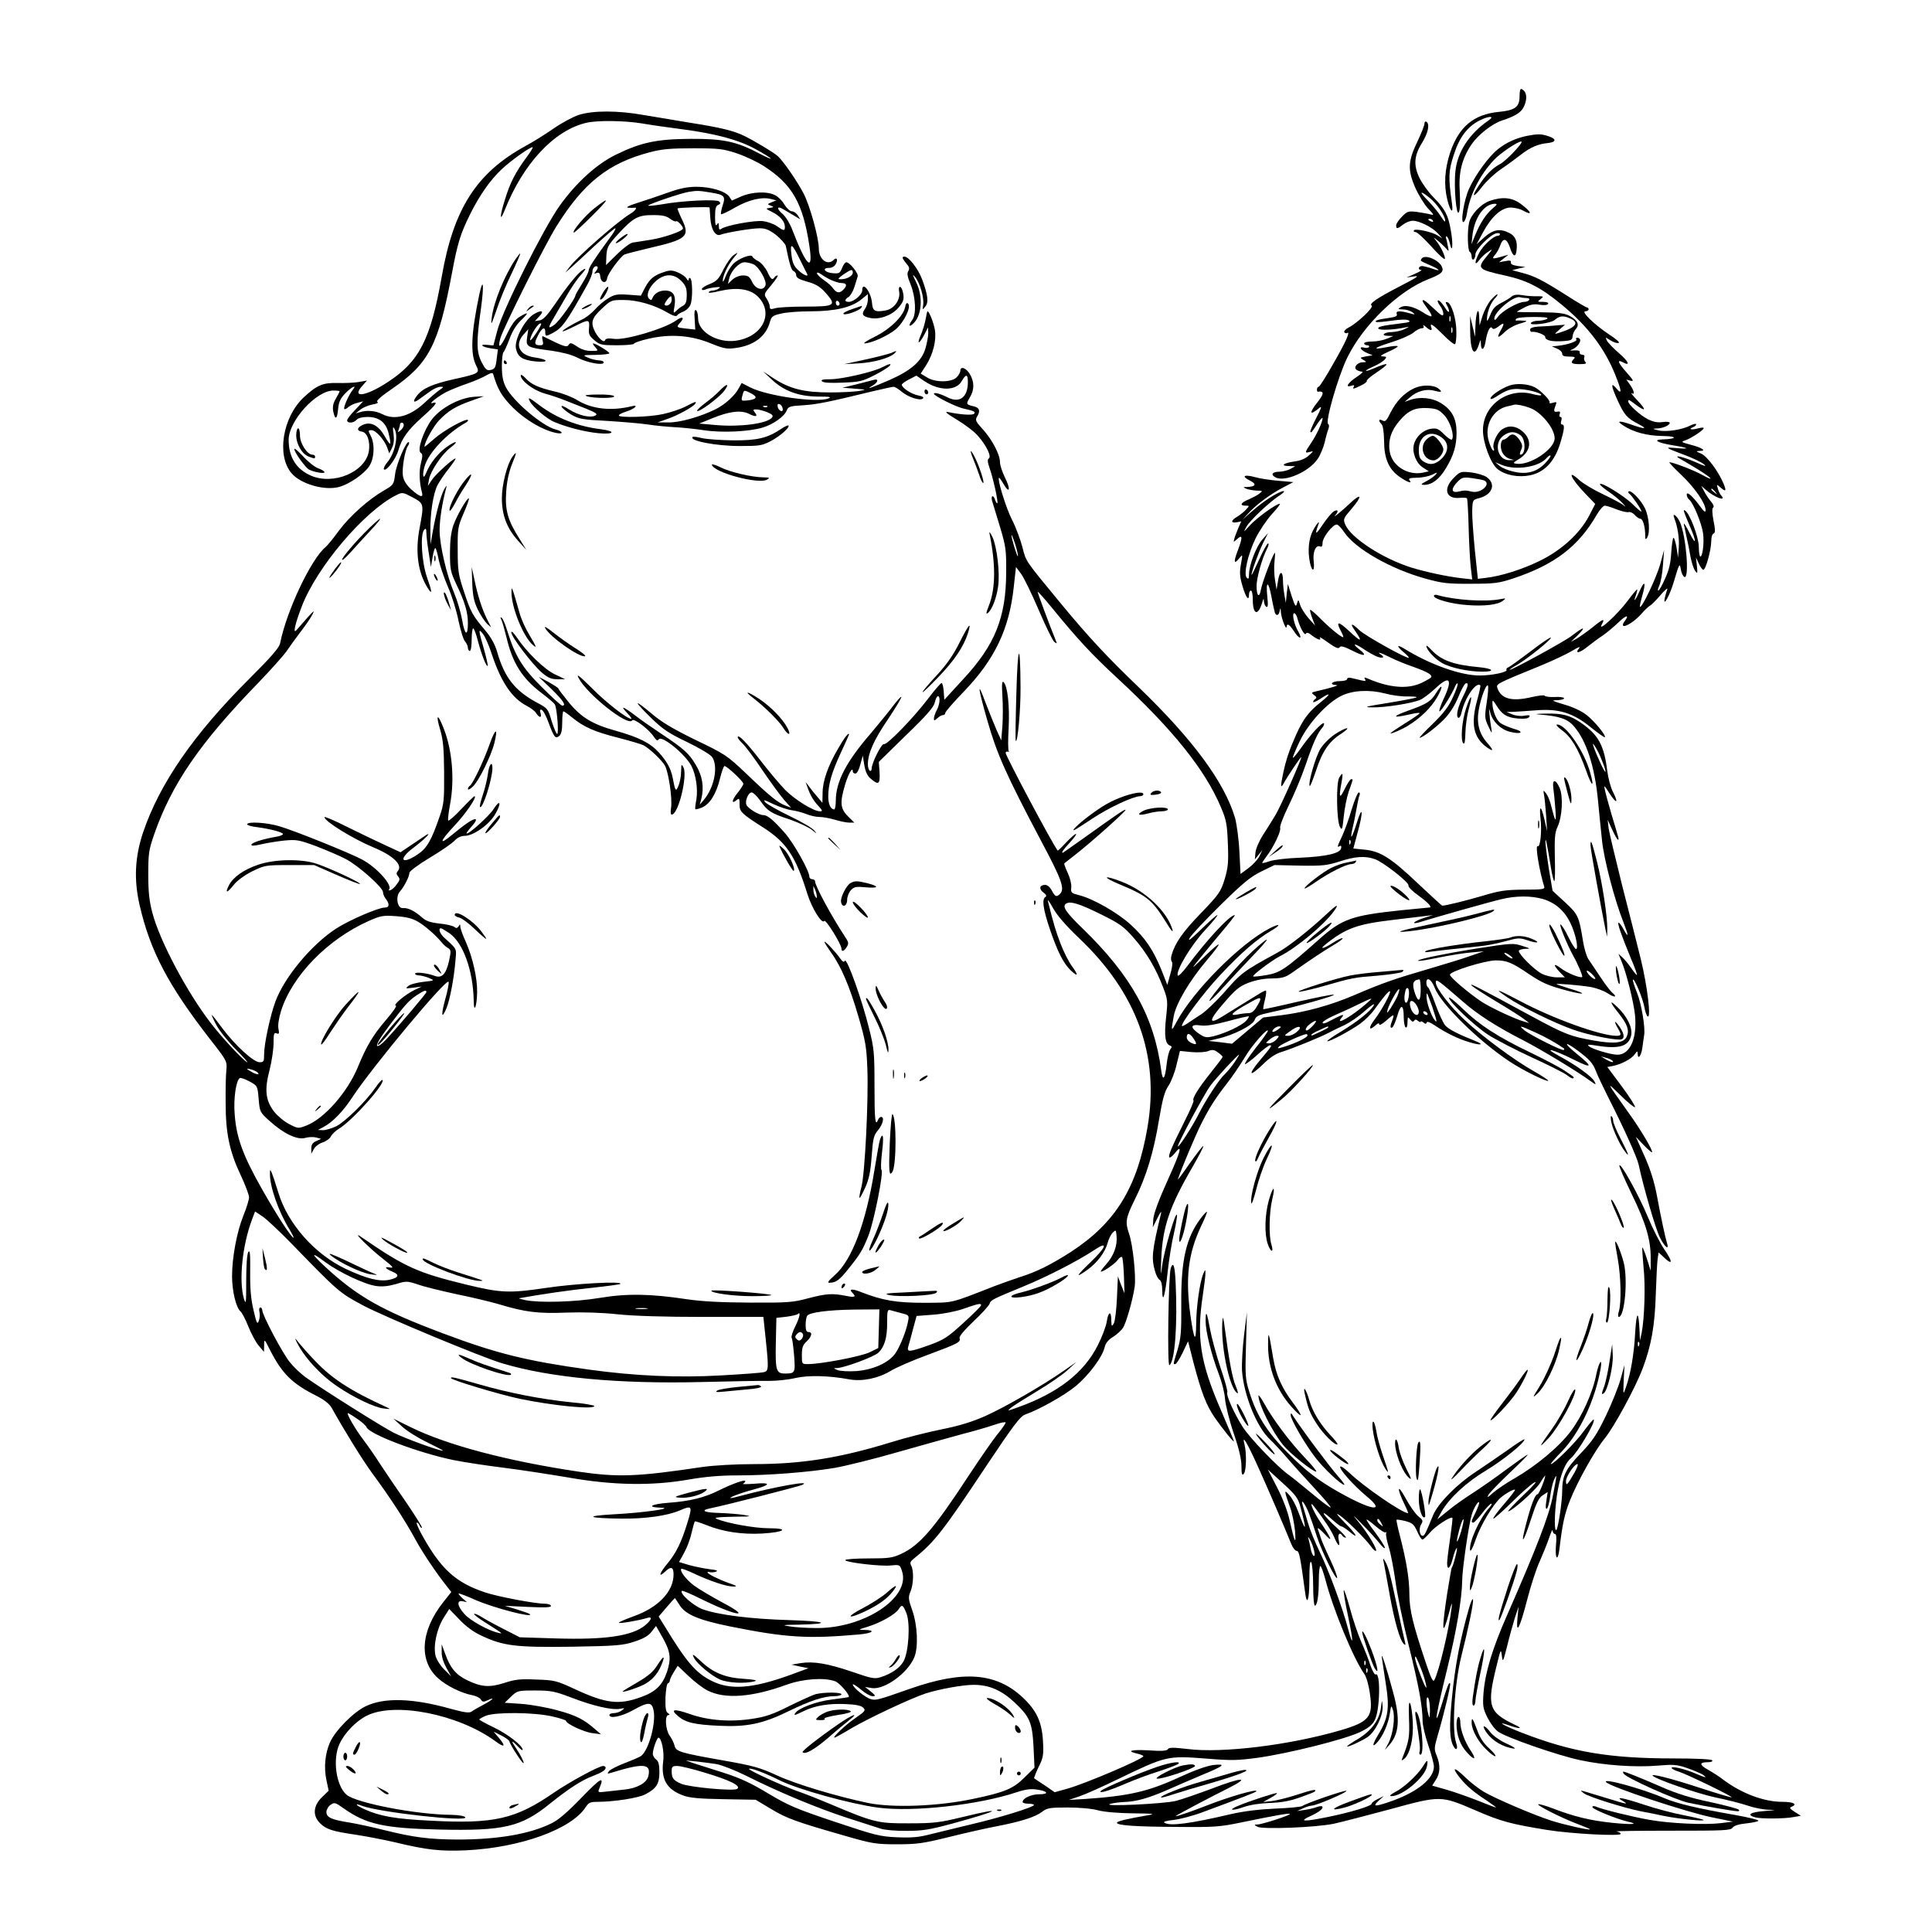 <?xml version="1.0" standalone="no"?>
<!DOCTYPE svg PUBLIC "-//W3C//DTD SVG 20010904//EN"
 "http://www.w3.org/TR/2001/REC-SVG-20010904/DTD/svg10.dtd">
<svg version="1.0" xmlns="http://www.w3.org/2000/svg"
 width="1024pt" height="1024pt" viewBox="0 0 1024 1024"
 preserveAspectRatio="xMidYMid meet">
<g transform="translate(0,1024) scale(0.1,-0.1)"
fill="#000000" stroke="none">
<path d="M8054 9729 c0 -56 -24 -74 -110 -82 -133 -13 -212 -79 -258 -216 -29
-88 -34 -171 -15 -249 16 -65 33 -80 25 -22 -20 140 -19 173 9 258 29 93 72
150 136 183 49 25 85 26 49 1 -101 -69 -166 -167 -176 -270 -9 -83 5 -242 18
-217 7 11 8 54 5 108 -7 104 12 178 64 254 35 50 108 107 159 124 68 22 101
42 115 70 18 34 19 71 3 87 -19 19 -23 14 -24 -29z"/>
<path d="M3068 9631 c-31 -10 -92 -43 -135 -73 -43 -30 -109 -71 -148 -92
-259 -142 -381 -331 -444 -694 -59 -332 -119 -449 -287 -558 -117 -77 -196
-86 -131 -16 l22 25 -45 -8 c-25 -4 -75 -6 -112 -5 -78 2 -109 -12 -178 -76
-112 -105 -145 -308 -65 -402 48 -57 174 -94 252 -73 55 15 132 68 160 110 27
41 31 117 8 161 -15 28 -14 30 4 30 23 0 69 -52 84 -94 l10 -29 14 28 c10 19
13 42 9 74 -5 33 -4 42 3 31 25 -35 5 -132 -36 -180 -14 -17 -22 -34 -18 -38
12 -12 63 55 76 100 19 66 51 109 128 178 71 63 86 84 54 74 -27 -9 25 33 72
58 22 11 71 31 109 44 38 13 84 33 103 44 24 14 35 16 37 7 24 -82 45 -117
105 -178 67 -66 159 -120 230 -134 40 -8 35 9 -5 19 -70 18 -225 150 -263 224
-15 30 -21 60 -21 111 0 38 4 72 9 75 4 3 18 34 31 68 15 42 36 76 62 101 43
41 40 47 -9 17 -22 -13 -42 -41 -65 -89 -34 -73 -53 -86 -36 -24 15 53 235
494 297 593 144 231 275 335 495 393 65 17 110 21 231 21 136 0 158 -3 231
-27 44 -15 108 -45 142 -67 151 -97 208 -197 242 -424 22 -144 -17 -107 -91
87 -12 32 -34 68 -51 83 -34 28 -30 46 5 24 12 -7 37 -22 56 -33 l33 -20 -13
21 c-8 12 -22 22 -32 22 -10 0 -27 16 -39 35 -11 20 -33 42 -49 50 -41 22
-122 19 -180 -6 l-50 -22 -14 21 c-21 29 -98 52 -174 52 -48 0 -90 -9 -151
-31 -47 -17 -119 -41 -160 -54 -48 -15 -66 -25 -50 -26 14 -1 28 -1 33 0 17 3
5 -16 -22 -32 -67 -40 -279 -225 -322 -282 l-23 -30 29 25 c16 14 74 67 128
118 55 50 103 92 108 92 5 0 -6 -20 -24 -44 -89 -122 -117 -165 -117 -180 0
-8 -16 -40 -35 -70 -19 -30 -35 -58 -35 -61 0 -17 -86 -138 -111 -156 -35 -25
-36 -17 -4 36 13 22 43 74 67 115 23 41 58 93 78 114 25 28 29 36 13 28 -27
-15 -80 -79 -152 -185 -41 -60 -63 -83 -81 -85 l-25 -4 24 26 c27 28 13 35
-26 13 -51 -28 -109 -139 -98 -186 10 -44 35 -60 106 -67 73 -6 66 11 -10 22
-79 12 -104 67 -56 121 l25 28 -6 -42 c-8 -52 -1 -55 130 -72 55 -8 105 -21
135 -36 53 -28 141 -44 141 -26 0 6 -12 11 -27 11 -16 1 -41 7 -58 15 -29 13
-27 13 43 14 39 1 72 4 72 9 0 7 -73 52 -86 52 -4 0 1 -9 11 -20 18 -20 17
-20 -22 -20 -26 0 -53 8 -75 24 -30 20 -36 21 -44 8 -10 -15 -24 -10 -137 46
-4 2 -5 -8 -1 -22 5 -21 3 -26 -13 -26 -31 0 -33 10 -12 51 21 42 39 51 39 19
0 -24 3 -24 38 -6 53 28 73 56 186 259 14 26 26 56 26 67 0 20 17 36 27 26 3
-3 0 -13 -8 -23 -12 -15 -12 -16 3 -10 13 4 18 0 20 -21 4 -32 32 -37 36 -7 3
24 70 115 92 126 8 4 69 19 135 35 195 45 213 61 170 150 -15 31 -25 57 -24
59 6 5 169 10 170 5 0 -3 2 -29 4 -58 4 -59 28 -97 54 -86 28 11 164 34 207
34 32 0 51 -8 88 -36 25 -21 48 -46 51 -58 19 -94 29 -128 41 -133 8 -3 14
-13 14 -22 0 -13 16 -22 58 -34 45 -12 68 -26 96 -57 62 -69 53 -75 -104 -75
-74 0 -147 -4 -162 -9 -23 -7 -28 -5 -28 8 0 9 -7 28 -16 42 -16 24 -16 26 25
74 23 28 38 50 32 50 -5 0 -13 -4 -16 -10 -11 -17 -20 -11 -38 30 -11 22 -32
47 -47 55 -16 8 -30 19 -32 25 -5 16 -74 -10 -102 -39 -14 -15 -32 -44 -40
-66 -8 -22 -15 -33 -15 -24 -1 26 26 83 56 120 28 34 28 34 3 18 -14 -9 -38
-43 -55 -76 -25 -52 -36 -63 -72 -78 -24 -9 -43 -21 -43 -27 0 -6 7 -7 18 -3
9 5 33 10 52 12 27 3 31 2 20 -6 -8 -6 -23 -11 -32 -11 -9 0 -19 -4 -22 -9 -4
-5 22 -3 56 6 95 22 163 12 205 -29 88 -88 24 -215 -118 -234 -98 -13 -199 47
-199 119 0 20 -5 39 -11 43 -8 4 -10 -10 -7 -48 l3 -55 -45 5 c-56 6 -57 7
-35 32 26 28 12 36 -22 11 -60 -43 -270 -106 -329 -97 -29 4 -44 2 -47 -7 -5
-16 -33 7 -53 44 -25 49 -18 73 36 123 48 45 50 46 115 46 73 0 163 -26 233
-67 29 -17 46 -22 51 -15 3 6 19 15 34 21 15 6 32 23 37 37 12 31 11 132 -2
140 -4 3 -8 -1 -8 -8 0 -8 -5 -5 -11 5 -6 11 -27 25 -46 33 -28 12 -42 13 -71
3 -56 -18 -77 -36 -103 -83 l-22 -43 -68 5 c-58 4 -73 1 -105 -19 -21 -12 -53
-39 -71 -60 -18 -20 -50 -45 -71 -54 -48 -23 -104 -56 -100 -61 2 -2 30 10 62
26 77 39 82 38 78 -8 -3 -33 1 -42 28 -65 29 -25 39 -27 121 -27 49 0 89 4 89
8 0 5 35 17 79 27 114 26 222 18 326 -24 68 -28 88 -32 130 -26 99 12 165 61
186 139 8 29 15 34 60 44 28 7 98 12 156 12 127 0 214 20 266 61 l37 30 0 -28
c0 -16 -7 -39 -16 -51 -19 -27 -13 -39 27 -47 48 -11 115 13 149 52 30 34 35
50 24 91 -9 32 -25 27 -18 -5 7 -42 -27 -90 -70 -98 -58 -11 -71 -4 -74 39 -5
59 -52 119 -52 67 0 -23 -45 -61 -71 -61 -24 0 -24 12 -1 26 10 7 24 31 31 54
7 23 15 48 17 55 6 14 -42 75 -60 75 -6 0 -17 -14 -23 -31 -11 -27 -15 -30
-49 -27 -43 3 -60 28 -20 28 15 0 30 8 36 21 13 24 5 38 -12 21 -32 -32 -78 4
-78 60 0 57 -47 228 -81 293 -34 65 -107 171 -136 197 -22 20 -122 80 -179
108 -55 27 -125 44 -284 69 -74 12 -185 31 -246 41 -139 25 -270 25 -346 1z
m333 -45 c46 -8 143 -22 214 -31 181 -24 299 -56 389 -105 42 -23 78 -45 81
-50 2 -4 -23 7 -58 25 -122 65 -193 80 -367 79 -180 -1 -263 -19 -396 -84
-102 -50 -211 -149 -298 -271 -85 -119 -299 -547 -329 -657 l-22 -83 -32 3
c-45 5 -30 -11 17 -18 l39 -6 -6 -47 c-6 -52 -10 -58 -38 -63 -15 -2 -25 8
-42 42 -28 54 -29 108 -4 283 17 124 13 174 -8 79 -44 -209 -49 -318 -17 -380
20 -39 17 -42 -119 -72 -114 -26 -164 -48 -194 -86 -26 -33 -20 -43 11 -20 13
9 38 28 57 41 19 14 43 25 55 25 19 0 19 -1 -4 -17 -14 -9 -50 -40 -81 -69
-76 -71 -158 -93 -223 -59 -34 18 -81 22 -116 11 l-25 -7 25 20 c14 11 42 23
64 27 24 4 34 9 26 14 -8 5 19 29 79 70 194 133 245 231 316 610 30 161 45
210 96 313 50 101 106 181 166 238 47 45 150 119 166 119 4 0 -10 -24 -31 -52
-60 -81 -88 -135 -116 -227 -28 -87 -28 -123 -1 -55 98 247 262 423 432 463
59 14 202 12 294 -3z m363 -366 c76 -12 83 -19 66 -70 -7 -22 -11 -42 -8 -45
3 -3 36 13 74 35 72 41 142 58 191 45 l28 -7 -25 -10 c-24 -10 -24 -11 -5 -18
18 -7 18 -8 -5 -12 -24 -3 -23 -4 13 -22 41 -20 67 -50 67 -78 0 -23 -5 -23
-42 3 -16 12 -50 24 -75 27 -46 5 -197 -23 -220 -41 -10 -7 -13 -3 -13 14 0
19 -2 21 -10 9 -7 -11 -10 1 -10 41 0 44 4 58 17 63 12 5 13 10 5 18 -13 13
-193 5 -304 -15 -42 -7 -75 -10 -72 -6 5 8 175 66 214 72 43 7 54 7 114 -3z
m-212 -140 c14 -10 28 -16 32 -13 6 6 35 -25 36 -38 0 -14 -102 -49 -172 -60
-40 -6 -83 -13 -96 -15 -13 -3 -50 -30 -82 -62 l-58 -57 2 50 c3 44 8 55 61
113 81 88 105 102 186 102 51 0 72 -5 91 -20z m689 -218 c18 -37 35 -70 37
-74 9 -18 -20 -6 -47 20 -23 21 -31 39 -36 81 -9 69 3 62 46 -27z m-247 -23
c29 -14 72 -89 63 -112 -12 -31 -52 -20 -70 18 -14 29 -22 35 -49 35 -19 0
-41 -9 -56 -22 l-24 -23 7 30 c10 40 53 85 81 85 13 0 34 -5 48 -11z m526 -44
c0 -17 -31 -35 -62 -35 -20 0 -19 2 12 25 41 28 50 30 50 10z m-113 -40 c18
-8 41 -15 51 -15 28 0 34 -11 15 -32 -21 -24 -38 -23 -57 3 -8 12 -30 32 -50
45 -20 14 -36 30 -36 36 0 6 10 3 23 -6 12 -9 36 -23 54 -31z m-796 -4 c23
-24 29 -38 29 -75 0 -34 -5 -48 -19 -56 -11 -5 -27 -18 -36 -27 -16 -16 -17
-14 -10 24 9 57 -6 83 -50 83 -32 0 -58 -16 -68 -42 -3 -10 -8 -10 -16 -2 -19
17 -2 61 35 94 47 41 95 41 135 1z m-51 -101 c0 -20 -25 -38 -37 -26 -5 5 24
46 34 46 1 0 3 -9 3 -20z m890 -21 c0 -5 -4 -9 -10 -9 -5 0 -10 7 -10 16 0 8
5 12 10 9 6 -3 10 -10 10 -16z m-1609 -156 c-17 -26 -31 -42 -31 -35 0 26 47
98 58 87 3 -2 -9 -26 -27 -52z m-972 -300 c-20 -25 -51 -94 -44 -101 2 -3 13
2 22 11 10 8 32 19 48 22 l30 8 -42 -45 c-24 -24 -43 -49 -43 -56 0 -17 35
-15 50 3 8 9 30 15 57 15 61 0 97 -27 112 -84 17 -70 13 -75 -19 -20 -34 61
-76 82 -119 61 -30 -14 -31 -31 -2 -35 28 -5 44 -52 36 -104 -19 -110 -187
-181 -307 -129 -78 34 -118 98 -118 190 0 100 146 261 237 261 18 0 33 -2 33
-4 0 -3 -9 -20 -20 -39 -14 -24 -18 -43 -14 -66 10 -49 21 -45 26 10 4 40 12
57 39 85 34 35 64 48 38 17z m271 -187 c0 -7 -8 -20 -17 -27 -15 -12 -16 -12
-10 4 4 10 7 23 7 28 0 5 5 9 10 9 6 0 10 -6 10 -14z"/>
<path d="M2733 8867 c-58 -85 -118 -231 -127 -314 -5 -41 -2 -36 25 42 16 50
52 137 80 194 27 57 48 105 46 107 -1 2 -12 -12 -24 -29z"/>
<path d="M3285 8975 c-16 -13 -25 -24 -20 -24 6 0 24 11 40 24 17 14 26 25 20
25 -5 0 -23 -11 -40 -25z"/>
<path d="M1570 7933 c0 -47 31 -100 66 -113 32 -12 34 -12 34 0 0 6 -6 10 -14
10 -27 0 -66 59 -66 101 0 21 -4 39 -10 39 -5 0 -10 -17 -10 -37z"/>
<path d="M1560 7860 c0 -17 58 -98 78 -109 27 -14 82 -23 82 -14 0 5 -16 15
-34 21 -19 7 -55 36 -80 64 -26 27 -46 45 -46 38z"/>
<path d="M7550 9585 c0 -9 -16 -50 -35 -90 -52 -107 -55 -153 -16 -245 18 -41
49 -92 69 -114 34 -36 35 -38 12 -32 -14 4 -46 9 -72 13 -43 5 -50 3 -77 -25
-17 -17 -31 -38 -31 -46 0 -21 7 -20 37 4 14 11 37 20 51 20 35 0 104 -35 133
-67 l24 -27 -25 16 c-32 20 -119 38 -126 27 -3 -5 1 -9 9 -9 8 0 45 -34 83
-76 37 -42 70 -72 72 -66 4 12 -23 68 -47 97 -16 20 -16 20 9 0 14 -11 33 -29
43 -40 17 -20 17 -20 11 10 -3 17 -7 36 -10 43 -2 7 0 11 5 8 5 -3 12 -20 16
-38 13 -58 18 -2 5 69 -14 83 -31 115 -91 176 -27 27 -60 73 -75 103 -33 68
-30 119 15 190 31 51 40 97 21 109 -5 3 -10 -1 -10 -10z m29 -395 c38 -31 81
-95 81 -121 0 -8 -9 2 -21 21 -11 19 -42 56 -67 83 -53 53 -49 62 7 17z m16
-120 c3 -6 -1 -7 -9 -4 -18 7 -21 14 -7 14 6 0 13 -4 16 -10z"/>
<path d="M8094 9520 c-59 -12 -110 -35 -155 -71 -48 -38 -120 -137 -153 -210
-27 -59 -47 -187 -28 -175 6 4 14 23 17 44 16 101 68 204 144 285 33 35 124
97 144 97 17 0 -80 -103 -113 -120 -40 -21 -76 -57 -115 -118 -40 -61 -25 -62
21 -1 22 28 66 70 99 92 33 22 81 58 107 78 49 38 90 56 143 61 43 5 46 21 5
35 -40 14 -59 14 -116 3z"/>
<path d="M7895 9175 c-47 -17 -100 -73 -109 -117 -10 -48 -7 -146 4 -153 6 -3
10 -15 10 -26 0 -11 5 -17 10 -14 6 3 10 16 10 27 0 25 76 102 109 111 11 3
21 1 21 -4 0 -5 -5 -9 -12 -9 -22 0 -78 -52 -98 -90 -26 -50 -25 -73 0 -39 11
15 32 35 47 44 26 18 26 17 -5 -21 -56 -67 -51 -72 97 -105 114 -25 189 -63
302 -157 135 -112 224 -229 279 -366 35 -86 38 -111 9 -77 -33 40 -31 18 4
-60 37 -80 50 -95 112 -127 51 -27 34 -28 -40 -2 -64 22 -80 20 -42 -5 55 -36
127 -55 210 -56 80 -1 78 -16 -2 -18 -54 -2 -25 -18 54 -31 87 -14 98 -22 19
-15 -65 6 -61 3 51 -39 39 -15 81 -35 95 -46 18 -15 7 -12 -42 10 -66 29 -128
43 -83 18 11 -6 53 -31 93 -55 79 -49 94 -69 20 -28 -42 23 -150 65 -170 65
-4 0 24 -30 63 -67 71 -67 129 -151 129 -187 0 -14 -8 -9 -29 20 -40 55 -71
82 -71 62 0 -9 6 -21 14 -27 22 -19 66 -127 73 -180 6 -51 -3 -121 -15 -121
-4 0 -8 24 -8 53 -1 52 -48 176 -73 191 -12 8 -9 -2 26 -84 36 -82 34 -107 -2
-35 -19 39 -33 59 -30 45 3 -14 10 -45 15 -70 6 -25 15 -70 20 -101 6 -31 17
-65 25 -75 12 -17 13 -14 9 26 l-5 45 15 -32 c8 -18 19 -33 24 -33 13 0 42
107 42 152 0 20 5 38 12 40 10 4 10 18 0 68 -8 42 -8 66 -2 70 6 4 2 16 -11
31 -11 13 -28 38 -36 54 l-16 30 24 -21 c46 -41 115 -66 80 -28 -5 5 -12 20
-16 34 -7 24 -7 24 12 8 30 -27 35 -22 18 19 -28 66 -86 144 -119 159 -29 12
-29 13 -6 14 37 0 12 17 -50 33 -48 13 -52 15 -30 22 31 10 100 55 100 66 0 4
-14 3 -32 -2 -33 -9 -53 -4 -24 7 9 3 16 10 16 15 0 5 -14 2 -30 -6 -44 -23
-129 -36 -170 -26 -33 8 -33 9 -7 10 32 1 67 17 67 30 0 5 -17 7 -38 4 -27 -4
-50 1 -78 15 -40 20 -104 78 -104 94 0 12 3 11 40 -17 54 -40 58 -29 10 21
-25 26 -39 44 -32 40 18 -11 14 12 -8 44 l-20 28 22 -6 c19 -5 16 2 -20 43
-46 52 -54 72 -21 55 42 -23 32 3 -19 47 -29 25 -58 55 -64 66 -11 21 -11 21
16 4 15 -10 35 -17 44 -15 10 2 -8 18 -49 45 -77 51 -152 123 -126 123 9 0 17
5 17 10 0 6 -4 10 -8 10 -5 0 -54 29 -110 65 -128 81 -169 102 -235 119 l-52
14 35 9 35 8 -40 5 c-27 4 -39 10 -37 19 2 10 -5 12 -30 7 l-33 -6 25 20 25
20 -35 -10 c-49 -14 -55 -13 -37 8 9 10 22 33 28 50 15 44 35 40 52 -10 16
-50 31 -55 35 -14 6 46 -6 75 -38 91 -49 25 -85 19 -132 -22 l-42 -38 34 63
c45 84 98 132 148 132 20 -1 48 -7 62 -15 57 -32 48 -8 -12 36 -46 33 -97 37
-163 14z m16 -40 c-35 -30 -66 -77 -93 -143 l-19 -47 5 46 c11 96 62 168 119
169 15 0 12 -5 -12 -25z m1180 -1502 c13 -16 12 -17 -3 -4 -10 7 -18 15 -18
17 0 8 8 3 21 -13z"/>
<path d="M3149 9135 c-49 -39 -118 -121 -108 -128 2 -2 44 36 93 85 97 96 103
112 15 43z"/>
<path d="M4786 8868 c4 -7 14 -21 23 -31 11 -13 12 -23 5 -34 -8 -12 -4 -31
13 -72 26 -66 31 -157 8 -187 -19 -25 -19 -40 1 -23 50 41 59 145 19 225 -19
39 -20 44 -5 26 26 -31 49 -111 43 -148 -4 -28 -4 -28 11 -9 19 22 14 61 -16
143 -22 58 -71 122 -95 122 -8 0 -11 -5 -7 -12z"/>
<path d="M7535 8869 c-8 -12 -11 -10 43 -34 54 -23 64 -37 14 -19 -20 7 -45
13 -54 14 -20 0 -25 -20 -5 -21 6 0 -8 -9 -33 -20 l-45 -20 39 6 c32 5 19 -4
-68 -49 -128 -66 -172 -96 -156 -106 13 -8 -75 -92 -122 -116 -16 -8 -26 -19
-23 -25 4 -5 10 -7 15 -4 19 12 -7 -48 -73 -162 -38 -68 -73 -123 -78 -123 -5
0 -9 -7 -9 -16 0 -8 4 -13 8 -10 4 2 13 1 19 -2 8 -5 1 -22 -22 -51 -49 -62
-45 -77 9 -32 14 11 8 -5 -17 -53 -20 -38 -34 -72 -32 -75 6 -5 5 -6 38 44 15
22 27 35 27 29 0 -20 -31 -88 -61 -132 -35 -52 -35 -55 -6 -47 20 6 20 4 -6
-19 -18 -17 -45 -28 -77 -32 -58 -8 -77 -24 -28 -24 l33 -1 -25 -14 c-14 -8
-39 -14 -57 -15 -39 0 -51 -15 -23 -30 50 -27 180 31 224 98 14 20 30 60 37
87 6 28 15 60 20 72 4 12 4 23 -1 25 -19 7 52 253 101 353 84 172 272 354 429
415 72 28 85 41 71 69 -20 37 -92 64 -106 40z"/>
<path d="M3197 8691 c-19 -33 -22 -45 -7 -36 14 9 42 65 32 65 -4 0 -15 -13
-25 -29z"/>
<path d="M7902 8650 c-15 -17 -34 -54 -44 -83 l-16 -52 -2 45 c-2 63 -18 24
-20 -50 l-2 -55 -13 55 -13 55 0 -70 c0 -113 21 -154 45 -85 11 33 12 34 12 8
1 -42 18 -33 25 13 8 52 25 86 35 70 5 -8 15 -5 34 9 30 24 33 18 12 -20 -24
-42 -17 -46 19 -11 19 19 54 38 82 46 36 10 42 14 24 15 -14 1 -31 2 -39 1 -7
-2 -10 2 -6 8 3 7 42 11 93 11 60 0 82 -3 72 -10 -8 -5 -29 -10 -47 -10 -17 0
-35 -5 -39 -12 -10 -16 105 -2 126 16 25 22 45 24 78 10 57 -23 37 -50 -58
-79 -23 -7 -23 -7 5 18 l30 26 -50 -4 c-27 -3 -69 -5 -92 -6 -28 -2 -43 -7
-43 -16 0 -7 3 -12 8 -12 21 4 72 -15 72 -27 0 -18 35 -26 95 -22 42 3 49 6
50 25 1 13 9 31 18 40 20 23 8 47 -36 70 -25 13 -59 17 -154 18 -68 0 -123 1
-123 2 0 2 18 12 41 24 30 15 51 19 79 14 23 -4 41 -2 45 4 4 7 -6 11 -26 11
-31 0 -32 1 -13 15 18 14 16 15 -21 15 -22 -1 -57 2 -78 6 -25 4 -43 2 -54 -7
-9 -8 -34 -23 -57 -35 -32 -16 -45 -31 -58 -65 -10 -25 -17 -35 -17 -24 -1 35
18 87 41 112 12 12 18 23 14 23 -4 0 -20 -14 -34 -30z m191 10 c10 0 15 -4 12
-10 -3 -5 -15 -10 -26 -10 -32 0 -115 -47 -138 -77 -14 -20 -20 -23 -21 -12 0
36 101 121 135 114 11 -3 28 -5 38 -5z"/>
<path d="M7540 8644 c0 -3 12 -21 26 -40 15 -19 24 -37 21 -40 -3 -3 -24 6
-46 21 -50 31 -93 41 -118 26 -16 -9 -14 -10 13 -11 16 0 39 -7 50 -15 17 -13
16 -14 -16 -5 -51 14 -73 13 -67 -4 5 -11 -6 -16 -41 -21 -57 -8 -77 -14 -69
-21 3 -3 39 0 81 6 48 7 82 8 92 2 13 -7 2 -11 -42 -16 -99 -12 -124 -18 -118
-28 6 -10 87 -6 144 7 22 4 21 3 -5 -9 -16 -9 -47 -15 -67 -16 -43 0 -63 -20
-21 -20 l28 -1 -34 -14 c-18 -8 -53 -15 -77 -15 -24 0 -44 -4 -44 -10 0 -5 7
-10 16 -10 8 0 13 -4 10 -9 -3 -5 -16 -7 -28 -3 -30 7 -14 -16 20 -30 l27 -11
-35 -6 c-32 -6 -34 -7 -15 -18 20 -12 20 -12 -1 -13 -30 0 -53 -28 -33 -41 8
-5 21 -9 29 -9 7 0 -5 -12 -28 -27 -47 -31 -65 -59 -31 -48 15 5 19 4 15 -4
-10 -15 -3 -14 38 6 19 9 33 20 30 24 -2 4 20 24 51 44 77 52 71 59 -17 21
-21 -9 -38 -14 -38 -11 0 3 19 14 43 24 23 10 48 26 56 35 12 14 11 16 -10 17
-18 0 -9 7 30 25 30 13 52 26 49 29 -3 3 -29 1 -58 -5 -82 -16 -71 -4 25 26
48 15 100 38 115 50 15 13 35 24 45 24 10 0 14 5 9 13 -4 6 2 4 13 -5 24 -22
37 -23 29 -3 -10 28 9 15 64 -40 29 -30 57 -52 62 -49 4 3 8 33 7 67 0 66 -25
147 -47 155 -11 3 -12 0 -3 -16 19 -35 12 -49 -8 -16 -20 32 -41 52 -41 37 0
-4 7 -17 15 -27 8 -11 15 -29 15 -39 0 -16 -10 -11 -50 27 -47 44 -60 53 -60
40z m147 -106 c-3 -7 -5 -2 -5 12 0 14 2 19 5 13 2 -7 2 -19 0 -25z m10 -60
c-3 -7 -5 -2 -5 12 0 14 2 19 5 13 2 -7 2 -19 0 -25z"/>
<path d="M4797 8611 c-10 -48 -81 -117 -161 -156 -39 -19 -63 -35 -54 -35 35
0 126 41 166 75 44 38 83 118 65 136 -7 7 -12 0 -16 -20z"/>
<path d="M3100 8615 c-14 -8 -20 -14 -15 -14 6 0 21 6 35 14 14 8 21 14 15 14
-5 0 -21 -6 -35 -14z"/>
<path d="M2799 8603 c-13 -17 -13 -17 6 -3 11 8 22 16 24 17 2 2 0 3 -6 3 -6
0 -17 -8 -24 -17z"/>
<path d="M4518 8602 c-27 -8 -48 -20 -48 -24 0 -14 84 14 95 31 3 6 5 11 3 10
-2 0 -24 -8 -50 -17z"/>
<path d="M4906 8548 c-4 -23 -16 -62 -26 -85 -23 -52 -8 -48 20 5 l19 37 1
-31 c0 -17 -7 -53 -15 -81 -20 -67 -75 -116 -188 -166 -99 -43 -134 -55 -94
-32 30 17 37 39 10 32 -10 -3 -52 -13 -93 -24 l-75 -18 65 -5 c63 -5 64 -5 25
-12 -22 -4 -92 -8 -156 -8 -137 0 -213 19 -299 75 l-55 36 47 -44 c64 -60 142
-88 244 -89 63 0 74 -2 54 -10 -60 -24 -323 13 -412 58 l-47 24 -15 -27 c-20
-39 -73 -87 -123 -112 -81 -40 -190 -71 -250 -70 l-58 0 51 18 c54 18 139 65
149 81 9 15 2 13 -54 -16 -28 -14 -81 -31 -118 -39 -74 -16 -233 -20 -233 -7
0 5 18 14 40 21 43 13 69 38 29 28 -110 -27 -213 -15 -289 32 -25 16 -79 37
-120 46 -88 21 -124 37 -156 72 -13 14 -24 20 -24 13 0 -27 66 -78 125 -95 33
-9 83 -26 110 -37 28 -11 79 -31 114 -45 51 -21 60 -28 47 -35 -26 -15 -89 0
-140 32 -28 18 -43 23 -39 14 3 -8 26 -26 50 -41 41 -24 60 -27 192 -34 80 -5
178 -13 216 -19 39 -6 102 -12 140 -14 39 -2 108 -9 154 -16 97 -15 241 -8
314 14 56 17 115 59 127 91 8 20 17 23 87 27 73 5 122 14 368 74 55 13 105 24
112 24 6 0 25 -12 42 -26 36 -30 99 -50 113 -36 6 6 -3 12 -25 16 -36 7 -87
40 -87 57 0 5 17 17 38 28 l39 20 44 -30 c79 -52 167 -52 197 2 22 38 32 37
32 -6 0 -81 -44 -114 -108 -81 -40 20 -72 28 -72 19 0 -11 115 -69 155 -78 58
-13 65 -17 59 -27 -6 -10 -67 -7 -139 8 -21 4 -7 -8 46 -40 42 -25 94 -64 114
-88 45 -52 71 -108 56 -118 -8 -4 -7 -20 4 -51 19 -53 47 -180 41 -186 -2 -3
-7 5 -11 16 -10 32 -25 25 -16 -6 5 -16 23 -77 42 -138 30 -101 33 -120 32
-240 -1 -238 -59 -383 -227 -564 l-101 -110 -3 45 c-2 24 -7 44 -11 44 -5 0
-37 -37 -71 -82 -79 -104 -219 -248 -235 -242 -12 5 -65 -100 -65 -130 0 -10
-4 -14 -10 -11 -5 3 -10 19 -10 34 0 57 31 128 106 238 42 63 74 116 71 119
-2 3 -20 -17 -40 -43 -19 -26 -73 -92 -119 -147 -133 -153 -187 -258 -188
-358 0 -27 -4 -48 -8 -48 -19 0 -32 27 -32 68 0 65 18 127 66 231 24 51 44 96
44 98 0 15 -25 -17 -58 -75 -54 -92 -82 -173 -82 -235 l-1 -52 -27 32 c-15 17
-35 42 -44 55 l-18 23 10 -28 c16 -45 31 -70 58 -99 22 -24 23 -28 8 -28 -34
0 -132 61 -184 113 -28 29 -87 99 -131 156 -75 97 -121 144 -121 123 0 -5 12
-19 26 -33 14 -13 63 -78 107 -144 45 -66 97 -137 116 -158 l34 -38 -29 11
c-42 16 -85 51 -207 168 -105 100 -114 105 -272 181 -124 61 -179 94 -234 141
-39 33 -71 57 -71 52 0 -5 33 -40 73 -79 60 -58 92 -80 189 -126 64 -31 123
-66 132 -79 34 -48 13 -161 -44 -228 l-21 -25 8 30 c16 63 6 123 -29 181 -36
61 -63 85 -183 165 -44 29 -106 72 -137 96 -66 50 -84 56 -43 13 16 -16 25
-30 21 -30 -22 0 -132 85 -209 163 -65 64 -83 79 -71 55 44 -87 264 -261 285
-226 9 13 90 -48 116 -89 12 -17 18 -21 24 -12 15 25 141 -78 174 -141 24 -47
35 -124 26 -177 -5 -27 -8 -50 -5 -52 2 -2 17 2 35 9 41 18 75 71 95 153 9 37
20 67 24 67 13 0 100 -81 100 -94 0 -6 -14 -28 -31 -49 -31 -38 -34 -62 -4
-37 13 11 15 8 15 -23 0 -40 8 -48 130 -126 119 -77 168 -151 229 -348 24 -77
78 -164 90 -144 7 11 91 -124 91 -147 0 -19 14 -14 28 9 12 18 10 26 -11 57
-71 108 -157 267 -157 291 0 6 -7 11 -15 11 -8 0 -15 6 -15 13 0 31 -82 177
-130 232 -63 71 -92 95 -115 95 -23 0 -82 36 -89 55 -8 22 11 65 28 65 8 0 29
-20 45 -43 38 -55 57 -68 159 -101 45 -16 97 -40 115 -54 28 -23 30 -24 12 -3
-11 13 -69 47 -130 76 -60 29 -118 62 -128 72 -14 16 -7 15 40 -8 32 -15 76
-30 98 -33 22 -3 57 -12 77 -20 21 -9 53 -16 71 -16 19 0 56 -7 83 -15 27 -8
61 -15 75 -15 l27 0 -34 34 c-41 41 -43 73 -14 170 18 58 40 95 40 67 0 -6 6
-11 14 -11 8 0 19 20 26 48 l13 47 8 -50 c6 -35 16 -57 34 -72 42 -36 50 -30
47 33 l-4 56 145 142 c111 107 147 149 152 174 4 17 11 32 16 32 14 0 11 -42
-6 -74 -8 -15 -15 -35 -15 -44 0 -13 2 -13 18 1 10 10 24 17 30 17 7 0 12 5
12 11 0 7 45 58 100 115 162 169 239 329 263 551 l12 108 26 -35 c15 -19 57
-106 94 -192 37 -86 74 -163 83 -170 14 -11 15 -10 8 7 -39 97 -96 251 -96
258 0 4 32 -31 72 -80 142 -174 213 -250 351 -378 293 -271 464 -484 548 -683
29 -68 33 -90 37 -194 4 -99 1 -127 -17 -188 -21 -67 -29 -79 -125 -179 -97
-100 -138 -159 -156 -222 -5 -15 -4 -31 1 -36 5 -5 2 -33 -8 -66 l-16 -57 -31
79 c-44 108 -87 171 -165 242 -70 63 -196 135 -270 154 -43 11 -46 13 -43 42
2 17 -7 52 -19 77 -12 26 -20 48 -18 50 2 2 30 24 61 48 81 63 269 231 264
236 -5 4 -47 -25 -226 -153 -58 -41 -106 -75 -107 -75 -9 0 2 16 38 55 23 25
37 45 32 45 -6 0 -29 -21 -53 -46 -23 -25 -43 -44 -44 -42 -29 37 -276 502
-276 518 0 5 6 8 13 6 6 -1 8 -1 4 2 -4 2 -5 56 -1 121 6 118 -5 225 -27 246
-8 7 -10 -12 -6 -74 3 -46 3 -117 0 -159 l-6 -76 -25 55 c-13 30 -39 95 -58
144 -46 126 -42 84 11 -100 50 -174 100 -285 280 -626 114 -213 130 -260 103
-287 -18 -18 -26 -15 -43 18 -9 17 -23 30 -35 30 -30 0 -35 -21 -10 -40 15
-11 19 -19 11 -24 -20 -12 -12 -66 25 -175 40 -117 71 -178 111 -216 38 -35
40 -24 4 25 -17 23 -44 77 -60 119 -25 65 -37 105 -67 226 -3 11 10 -6 28 -39
21 -38 68 -92 134 -155 310 -293 431 -626 366 -1006 -55 -321 -169 -506 -407
-661 -103 -66 -182 -106 -270 -133 -38 -13 -99 -34 -135 -48 -238 -93 -212
-87 -370 -88 -150 0 -220 12 -334 56 -49 20 -69 18 -48 -3 22 -22 13 -26 -35
-16 -73 14 -102 12 -199 -13 -81 -22 -109 -24 -309 -23 -154 1 -254 6 -335 18
-192 29 -317 31 -461 7 -131 -22 -318 -27 -394 -12 -22 5 -37 9 -34 10 122 22
266 43 383 55 82 9 151 18 154 21 16 16 -241 2 -393 -21 -196 -29 -240 -27
-422 17 -262 64 -325 92 -563 256 -48 32 54 -68 120 -119 52 -41 60 -50 38
-46 -34 6 -28 -5 12 -22 40 -16 34 -32 -16 -43 -54 -11 -121 6 -232 58 -164
78 -306 238 -356 402 -15 49 -31 97 -36 108 -8 18 -9 18 -9 -5 -2 -68 46 -204
104 -297 14 -24 24 -43 21 -43 -11 0 -86 114 -167 257 -101 178 -136 273 -145
397 -7 82 7 179 27 192 5 3 28 -5 52 -18 42 -23 42 -23 48 -93 6 -68 6 -70 60
-118 73 -66 145 -100 187 -88 17 5 43 6 58 2 l26 -7 -26 -12 c-19 -8 -26 -19
-26 -39 l0 -28 13 24 c6 13 28 30 47 36 19 6 39 21 44 32 6 12 24 29 40 39 71
41 251 243 233 260 -3 3 -20 -16 -38 -42 -48 -70 -158 -178 -206 -203 -23 -11
-55 -21 -70 -21 l-28 1 30 16 c48 25 104 83 153 158 105 160 504 639 510 611
2 -9 -6 -50 -18 -92 -23 -84 -20 -110 6 -49 18 43 40 157 48 253 6 67 10 59
-58 121 -24 21 -35 51 -19 51 4 0 24 -12 45 -26 73 -51 126 -198 129 -359 1
-71 17 -28 18 48 1 75 -24 183 -60 265 -16 35 -29 71 -29 80 0 14 -2 15 -9 3
-7 -11 -13 -12 -23 -4 -7 6 -42 15 -78 18 -50 6 -72 13 -95 34 -37 33 -74 51
-99 48 -30 -3 -41 61 -16 88 22 25 50 79 50 99 0 8 48 44 108 80 59 35 118 76
131 90 16 17 35 26 55 26 45 0 130 60 161 115 34 58 27 83 -8 28 -24 -38 -135
-138 -144 -130 -2 2 11 19 28 38 17 18 26 35 20 37 -12 4 -53 -23 -124 -82
-73 -61 -67 -36 11 47 60 63 124 157 107 157 -3 0 -34 -30 -69 -67 -35 -38
-67 -65 -70 -62 -3 3 1 40 9 83 26 134 12 296 -36 412 -30 76 -40 67 -16 -13
16 -55 20 -98 21 -228 1 -144 -1 -167 -23 -230 -44 -129 -68 -171 -118 -204
-87 -58 -104 -25 -20 37 52 39 100 86 67 67 -8 -5 -42 -28 -76 -51 l-61 -41
-78 36 c-43 20 -134 63 -202 97 -67 34 -123 58 -123 53 0 -22 151 -115 259
-160 104 -43 157 -93 130 -125 -9 -11 -9 -17 1 -29 11 -13 10 -20 -7 -42 -10
-15 -26 -29 -34 -31 -8 -3 -11 -1 -7 3 21 22 -64 117 -142 159 -65 35 -363
155 -440 177 -67 20 -170 26 -170 10 0 -5 24 -12 53 -15 73 -10 137 -27 137
-37 0 -4 -17 -11 -37 -14 -69 -12 -126 -30 -130 -41 -3 -8 12 -8 51 1 30 7 85
16 123 20 64 6 77 4 169 -30 54 -21 125 -51 157 -68 67 -35 197 -151 197 -175
0 -10 7 -26 15 -36 21 -28 19 -46 -5 -46 -34 0 -190 -67 -259 -112 -129 -84
-273 -256 -321 -386 -27 -72 -60 -224 -60 -279 0 -39 -2 -43 -24 -43 -32 0
-130 90 -198 181 -28 38 -52 69 -55 69 -2 0 8 -23 23 -51 14 -28 60 -86 102
-129 43 -43 70 -74 62 -70 -25 14 -134 131 -193 208 -127 165 -270 435 -309
583 -17 64 -22 112 -22 204 0 109 2 128 31 212 93 267 241 484 554 806 68 71
135 146 149 167 14 21 47 67 73 101 27 35 56 77 64 94 12 23 6 19 -28 -19 -24
-27 -50 -57 -57 -65 -21 -25 -8 33 28 126 80 208 330 503 499 588 34 17 35 17
88 -11 61 -33 61 -34 37 -163 -24 -126 -9 -236 44 -319 24 -37 23 -20 -5 59
-28 81 -37 229 -14 252 8 8 11 4 11 -16 0 -14 5 -61 12 -104 l12 -78 9 53 c5
30 12 51 15 47 4 -3 12 -33 18 -65 7 -32 29 -96 49 -142 20 -45 45 -125 55
-177 11 -51 26 -101 35 -111 8 -9 15 -24 15 -33 0 -9 5 -17 10 -17 6 0 10 27
10 60 0 33 4 60 8 60 4 0 16 -30 25 -67 20 -74 45 -139 52 -132 2 3 -7 43 -20
89 -30 103 -30 112 -5 80 11 -14 32 -61 46 -105 50 -151 108 -236 186 -276 21
-11 44 -28 50 -39 17 -26 31 -26 23 1 -5 15 -3 20 6 17 8 -3 24 -33 37 -69 28
-76 36 -87 57 -69 10 9 15 30 15 71 0 33 3 59 6 59 4 0 25 -15 48 -34 62 -50
116 -74 242 -106 62 -16 123 -34 135 -40 33 -18 99 -81 114 -109 19 -37 39
-173 32 -221 -4 -29 -2 -40 6 -37 35 10 81 204 60 249 -11 21 -12 19 -13 -22
0 -25 -7 -58 -14 -75 -14 -33 -17 -30 -31 45 -10 48 -30 84 -72 131 -46 51
-106 81 -226 115 -126 35 -185 70 -252 151 -30 37 -55 70 -55 73 0 4 -24 19
-52 35 l-53 28 68 -65 c63 -62 80 -88 57 -88 -6 0 -54 44 -108 98 -104 103
-142 166 -183 298 -11 35 -24 66 -30 70 -8 4 -8 1 -1 -12 5 -11 17 -53 27 -94
32 -136 84 -217 188 -295 34 -26 65 -52 68 -59 11 -19 22 -156 12 -156 -4 0
-17 30 -29 68 -19 65 -21 68 -76 97 -119 64 -174 134 -213 270 -12 41 -32 77
-64 115 -66 78 -75 93 -112 205 -30 90 -33 112 -33 220 -1 114 1 124 31 194
18 41 31 77 28 79 -7 8 -64 -90 -82 -142 -12 -35 -18 -81 -18 -146 0 -87 3
-101 33 -165 45 -93 62 -150 62 -207 0 -74 -17 -65 -30 14 -7 40 -26 105 -42
143 -41 97 -78 257 -78 335 0 56 14 146 35 224 4 16 2 14 -10 -6 -18 -33 -42
-119 -60 -218 l-13 -75 -1 70 c-1 96 15 198 38 244 11 20 38 61 61 89 22 29
38 52 34 52 -13 0 -108 -86 -126 -115 l-20 -30 6 35 c8 43 68 133 113 167 50
38 31 40 -21 3 -45 -33 -87 -86 -108 -138 -15 -38 -21 -12 -8 35 20 72 118
176 219 233 9 5 14 11 11 14 -11 10 -130 -56 -179 -100 -28 -25 -51 -44 -51
-41 0 23 48 109 78 140 48 50 88 74 170 103 l67 24 -53 -3 c-78 -6 -176 -59
-223 -120 -44 -59 -80 -164 -59 -177 10 -6 11 -17 1 -55 -11 -42 -8 -107 6
-157 7 -28 -13 -21 -56 17 -26 23 -41 48 -45 71 -7 37 10 140 27 162 5 7 7 15
4 18 -12 12 -67 -117 -73 -170 -7 -54 -8 -56 -58 -85 -82 -47 -182 -136 -240
-214 -29 -40 -61 -79 -71 -87 -76 -63 -206 -337 -240 -508 -5 -25 -44 -70
-164 -190 -295 -294 -475 -555 -563 -815 -43 -129 -49 -250 -18 -384 56 -244
152 -426 375 -713 87 -111 89 -115 85 -160 -3 -25 -5 -103 -4 -175 0 -161 20
-257 80 -384 24 -51 44 -104 44 -117 0 -12 -13 -56 -30 -97 -35 -87 -60 -222
-60 -321 0 -78 21 -166 44 -186 8 -6 27 -42 42 -80 15 -38 40 -84 55 -102 l28
-33 1 35 c0 35 1 35 31 -25 65 -127 118 -179 248 -244 41 -21 68 -43 79 -63
64 -115 163 -276 216 -348 91 -123 176 -253 228 -350 42 -76 110 -177 169
-251 l21 -27 -42 -53 c-121 -152 -132 -311 -28 -404 44 -40 123 -79 182 -90
20 -4 40 -14 45 -23 8 -13 13 -14 35 -4 44 20 29 4 -21 -23 -27 -14 -55 -30
-64 -37 -12 -8 -37 -5 -110 15 -202 57 -354 61 -452 13 -64 -31 -161 -129
-188 -191 -26 -58 -33 -133 -19 -199 l12 -57 -36 -35 c-46 -45 -50 -97 -10
-137 33 -33 64 -43 194 -62 58 -9 150 -27 206 -40 165 -40 239 -48 374 -42
288 14 560 112 635 230 15 23 24 27 64 27 83 0 213 20 250 39 60 31 76 56 76
118 0 40 -5 58 -17 67 -10 7 -18 21 -18 31 0 23 22 85 30 85 16 0 32 -76 25
-126 -12 -95 19 -148 105 -180 34 -13 86 -18 215 -20 l170 -3 82 -49 c83 -50
132 -68 398 -144 139 -40 159 -43 270 -43 105 0 138 5 265 36 80 20 197 47
260 59 132 25 209 50 246 79 23 18 40 21 133 21 62 0 129 -6 161 -15 34 -9
106 -15 185 -16 109 -1 122 -3 80 -10 -116 -20 -165 -32 -165 -40 0 -14 99
-21 320 -22 198 -2 225 0 345 25 175 36 248 49 252 44 6 -6 -148 -56 -172 -56
-19 -1 -19 -1 -1 -12 27 -15 311 -4 406 16 41 9 176 44 299 77 267 73 267 73
451 -6 135 -59 189 -73 380 -104 131 -21 390 -34 390 -21 0 5 -10 11 -22 13
-13 2 118 4 290 4 280 0 314 1 325 16 8 11 34 19 75 23 34 4 62 10 62 14 0 5
-55 18 -122 30 -206 36 -310 61 -378 90 -116 50 -331 109 -307 84 25 -26 427
-159 560 -186 l112 -23 -65 -8 c-83 -10 -271 -2 -380 18 -85 15 -250 55 -282
70 -11 4 -18 3 -18 -3 0 -11 131 -64 188 -77 64 -14 23 -17 -85 -6 -113 12
-199 32 -315 77 -38 14 -72 24 -75 21 -7 -7 135 -78 215 -107 34 -13 61 -24
59 -26 -5 -5 -139 25 -207 47 -90 29 -294 116 -355 152 -27 16 -74 52 -102 80
-57 55 -71 52 -25 -6 35 -43 72 -75 143 -121 29 -20 51 -36 48 -36 -4 0 -46
16 -95 36 -49 19 -124 46 -166 58 l-77 22 19 30 c24 35 25 79 5 128 -14 34
-14 42 4 104 35 119 72 274 67 280 -7 6 -13 -9 -48 -123 -42 -134 -27 -40 33
202 49 200 78 372 79 468 0 56 34 290 50 345 10 37 39 83 40 64 0 -5 -9 -29
-20 -52 -23 -46 -24 -52 -11 -52 5 0 26 23 47 50 21 28 42 50 48 50 5 0 0 -10
-11 -22 -52 -57 -109 -185 -101 -225 2 -10 16 16 30 59 26 75 92 186 133 221
28 24 75 49 75 40 -1 -5 -27 -39 -60 -77 -33 -38 -58 -72 -55 -75 3 -2 45 35
94 83 48 48 103 97 122 108 21 12 -1 -14 -56 -66 -49 -47 -86 -86 -81 -86 19
0 141 108 168 149 15 25 28 43 28 40 0 -18 -33 -99 -41 -99 -12 0 -32 -50 -58
-148 -34 -126 -20 -119 22 11 29 90 43 119 64 132 l26 17 -7 -47 c-5 -31 -4
-45 3 -41 5 4 13 32 17 63 4 32 13 71 20 88 18 40 17 33 -6 -86 -20 -103 -86
-274 -244 -634 -76 -173 -114 -298 -123 -407 -5 -70 -3 -82 20 -130 15 -30 40
-64 56 -75 41 -31 317 -127 436 -152 129 -28 295 -39 412 -29 82 7 100 6 155
-13 35 -12 72 -28 83 -35 27 -19 15 -17 -36 5 -54 24 -129 42 -129 31 0 -5 17
-14 38 -20 44 -14 285 -131 280 -136 -2 -2 -79 21 -171 51 -149 49 -261 77
-247 63 18 -19 233 -93 329 -114 64 -13 142 -33 174 -44 31 -11 81 -21 110
-22 45 -1 42 -2 -23 -7 -74 -6 -94 -20 -48 -33 32 -9 155 -8 203 1 l40 7 -33
21 c-25 16 -29 22 -18 26 36 14 13 27 -47 27 -99 0 -218 45 -317 120 -19 15
-54 37 -77 50 -47 26 -47 40 -2 40 18 0 28 4 24 10 -4 6 -83 10 -203 10 -344
0 -542 34 -805 136 -94 36 -147 67 -68 39 57 -20 76 -18 31 3 -141 67 -151
100 -97 316 21 86 22 89 27 51 5 -38 6 -36 28 50 12 50 31 117 41 150 l20 60
-6 -60 c-9 -96 12 -56 51 95 19 74 49 167 67 205 17 39 40 95 50 125 10 30 18
47 18 38 1 -10 6 -18 12 -18 8 0 10 -19 6 -60 -6 -71 9 -91 18 -23 16 137 28
190 56 260 40 101 131 264 185 330 49 60 162 268 200 369 46 121 65 227 70
394 3 85 7 170 10 189 l5 33 30 -28 c45 -43 45 -21 1 43 -22 32 -62 110 -88
173 -47 113 -145 291 -151 273 -2 -6 28 -74 66 -153 75 -154 101 -242 100
-342 l0 -63 -20 63 c-11 35 -22 62 -24 60 -2 -2 1 -49 6 -103 11 -99 5 -273
-10 -350 l-9 -40 -2 50 c-5 112 -16 109 -23 -5 -6 -116 -24 -222 -50 -295 -14
-40 -14 -39 -11 40 l4 80 -20 -73 c-11 -40 -46 -128 -78 -195 -50 -103 -71
-134 -134 -200 -79 -82 -98 -120 -98 -198 0 -61 -23 -209 -32 -209 -13 0 -7
128 9 214 15 83 40 143 68 166 36 30 134 195 122 206 -2 3 -25 -24 -51 -59
-41 -59 -160 -177 -176 -177 -4 0 21 30 57 66 96 100 178 274 207 442 10 60
-10 32 -23 -31 -19 -98 -75 -222 -135 -302 -62 -83 -183 -184 -301 -252 -44
-25 -95 -60 -114 -77 -26 -24 -31 -26 -22 -9 6 11 57 64 113 117 56 53 99 96
95 96 -4 0 -54 -35 -111 -77 -57 -43 -138 -99 -178 -125 -41 -26 -101 -68
-132 -94 l-58 -47 23 42 c41 71 131 155 235 217 91 55 204 146 204 165 0 4
-39 -20 -87 -55 -49 -34 -127 -88 -174 -119 -100 -66 -196 -164 -223 -227 -40
-98 -46 -110 -55 -110 -17 0 -22 38 -9 60 12 19 10 24 -15 44 -15 12 -46 56
-68 97 -43 79 -47 53 -5 -34 13 -26 21 -47 19 -47 -30 0 -234 140 -310 213
-24 22 -45 38 -49 34 -10 -10 68 -98 140 -158 97 -80 38 -78 -114 4 -112 60
-184 111 -267 190 -137 130 -200 224 -242 362 -20 64 -22 85 -17 245 l5 175
-15 -120 c-8 -66 -13 -151 -11 -190 9 -128 78 -299 148 -364 21 -20 62 -64 91
-98 29 -34 95 -107 147 -163 51 -55 89 -100 83 -100 -5 0 -52 35 -103 78 -52
43 -104 85 -117 94 -57 39 -207 195 -246 256 -46 73 -89 169 -81 183 3 4 -13
63 -36 130 -22 67 -47 158 -55 202 -17 94 -24 108 -24 45 0 -55 31 -179 69
-278 16 -41 32 -102 34 -135 3 -33 23 -115 46 -182 28 -81 41 -138 41 -174 0
-42 3 -50 12 -41 14 14 16 110 4 157 -15 58 14 10 75 -126 55 -122 134 -306
173 -402 8 -20 21 -37 29 -37 13 0 19 -31 44 -217 10 -80 23 -44 23 65 0 73 3
102 10 92 5 -8 10 -63 10 -122 0 -60 4 -108 9 -108 13 0 21 53 21 136 0 41 4
74 8 74 5 0 16 -33 27 -72 39 -153 147 -416 206 -500 11 -15 24 -60 30 -106
18 -122 -4 -148 -157 -193 -271 -79 -627 -122 -809 -99 -78 9 -99 9 -105 -1
-6 -9 -33 -11 -104 -6 -92 5 -120 -4 -56 -18 17 -4 30 -10 30 -13 -1 -15 -306
-145 -402 -172 l-68 -19 -52 36 c-29 19 -55 36 -57 38 -1 2 9 29 24 60 25 50
27 63 23 138 -6 101 -34 161 -107 230 -141 132 -315 145 -596 47 -170 -60
-182 -63 -208 -56 -29 7 -97 62 -97 78 0 5 19 -7 42 -26 23 -20 51 -36 62 -36
19 0 18 3 -9 25 l-30 24 36 -6 c67 -10 190 79 225 163 22 53 17 168 -10 247
-22 62 -23 71 -10 102 16 40 18 108 4 136 -8 15 -6 22 11 36 112 90 154 143
391 500 141 211 176 257 202 266 74 26 206 100 267 150 70 58 143 156 154 207
5 21 19 39 44 54 21 13 44 35 53 48 17 26 52 149 62 218 8 56 -10 226 -30 282
-21 61 -18 82 31 181 60 120 100 251 128 422 19 111 29 149 50 180 14 21 34
71 43 112 l18 73 60 -6 c36 -3 73 -1 89 5 23 9 33 8 52 -7 14 -9 25 -20 25
-24 0 -3 -29 -41 -64 -85 -64 -80 -99 -136 -90 -146 3 -3 -19 -54 -49 -113
-67 -134 -87 -181 -79 -188 3 -4 16 6 28 21 44 56 33 12 -37 -142 -46 -101
-73 -175 -76 -204 l-3 -46 25 50 c14 28 22 39 19 25 -48 -200 -52 -235 -33
-305 6 -22 17 -44 25 -48 9 -5 14 -26 14 -55 1 -79 16 -27 29 98 7 63 21 154
33 203 11 48 18 92 16 98 -7 20 -69 -194 -78 -267 -8 -63 -9 -60 -5 36 7 167
45 278 165 484 34 59 60 109 58 112 -3 2 -35 -40 -73 -93 -37 -54 -65 -91 -62
-83 22 64 94 234 123 292 45 89 75 136 139 218 28 36 69 97 92 135 37 63 123
161 123 141 0 -4 -29 -46 -66 -92 -36 -46 -60 -84 -55 -84 6 0 36 23 66 50 30
28 60 50 66 50 13 0 9 -6 -60 -88 -24 -29 -41 -55 -37 -59 3 -4 30 17 60 46
34 34 68 57 97 65 63 20 196 74 249 101 25 13 65 33 90 44 25 12 72 44 104 73
33 29 54 43 48 31 -17 -32 -84 -85 -172 -139 -44 -26 -78 -50 -75 -52 6 -7
124 56 175 93 25 18 59 52 75 75 49 68 77 101 82 96 7 -7 -43 -99 -81 -149
-35 -46 -31 -64 6 -30 12 11 18 12 18 4 0 -7 16 1 35 18 43 38 47 38 35 5 -13
-32 -13 -47 0 -39 5 3 17 31 26 61 18 65 34 62 34 -6 0 -27 5 -52 10 -55 6 -4
10 7 10 27 1 30 2 31 14 15 10 -12 16 -15 21 -7 5 8 11 8 21 -1 8 -6 14 -8 14
-4 0 4 6 2 14 -4 11 -9 15 -9 18 0 2 7 18 1 43 -16 58 -39 123 -71 184 -89 64
-19 81 -13 25 9 -86 34 -134 59 -153 79 -11 12 -34 62 -52 111 -18 50 -36 92
-41 93 -4 2 -8 12 -8 23 0 35 27 19 44 -26 33 -86 230 -280 397 -391 71 -47
197 -109 205 -102 2 3 -33 26 -79 52 -98 55 -274 185 -364 270 -76 70 -153
170 -153 198 0 23 8 17 143 -100 77 -68 180 -134 323 -207 88 -45 290 -167
353 -214 31 -22 32 -22 22 -3 -14 27 -98 87 -185 134 -98 53 -35 37 77 -19 98
-49 102 -39 14 32 -72 58 -68 71 5 17 64 -48 81 -67 98 -112 7 -19 37 -82 66
-140 83 -163 151 -315 159 -352 25 -118 90 -341 112 -385 26 -53 52 -73 38
-30 -9 29 -30 126 -54 255 -13 68 -34 136 -65 205 l-46 102 41 -43 c23 -24 43
-41 45 -39 7 7 -61 122 -124 209 -121 170 -121 169 -44 94 39 -39 74 -67 78
-64 3 4 -28 53 -70 110 l-77 103 28 5 c46 9 101 38 117 62 13 18 16 19 16 5 0
-37 19 -14 25 31 3 26 8 55 9 64 8 38 -14 169 -38 228 -14 35 -24 66 -21 68 8
8 54 -104 61 -148 4 -22 11 -43 17 -47 19 -12 -1 157 -36 302 -19 77 -64 255
-100 395 -35 140 -67 275 -71 300 l-5 45 24 -52 c13 -29 27 -53 30 -53 7 0 8
-4 -34 135 -16 55 -32 114 -35 130 -6 26 -3 24 24 -19 38 -58 50 -55 20 5 -13
24 -26 74 -31 112 -17 138 -47 192 -139 256 -60 41 -99 51 -190 49 -48 -1 -59
-3 -30 -5 104 -8 148 -23 181 -61 67 -76 112 -215 129 -397 6 -60 15 -155 21
-209 10 -100 67 -317 114 -435 28 -72 28 -87 0 -36 -10 19 -22 35 -26 35 -9 0
15 -68 67 -194 19 -44 32 -81 30 -83 -2 -2 -15 14 -30 36 -15 22 -37 48 -48
58 l-20 18 16 -39 c27 -64 65 -217 72 -287 12 -123 -27 -209 -93 -209 -35 0
-135 30 -151 45 -11 10 -4 10 35 4 125 -21 177 -5 189 56 7 40 -23 100 -75
149 -43 41 -39 25 9 -35 46 -58 57 -91 42 -123 -15 -34 -65 -40 -173 -21 -126
22 -154 33 -335 131 -284 154 -329 177 -314 161 8 -9 69 -48 134 -87 66 -39
131 -81 145 -92 l26 -20 -25 7 c-53 15 -184 77 -229 107 -71 48 -166 129 -166
142 0 18 184 75 243 76 58 0 85 -11 175 -72 70 -47 101 -61 202 -88 98 -26
111 -18 16 10 -39 12 -71 23 -71 24 0 5 128 -6 180 -15 30 -5 71 -20 92 -34
38 -25 53 -20 21 6 -9 8 -37 45 -62 83 -25 38 -54 80 -63 94 -9 14 -22 57 -28
96 -21 131 -26 140 -96 205 l-65 60 -20 118 c-10 65 -18 129 -18 143 1 24 6 2
30 -142 6 -38 14 -68 17 -68 4 0 5 56 3 125 -2 104 0 132 14 162 25 53 31 159
12 206 -21 49 -41 49 -34 0 3 -21 8 -72 11 -113 6 -77 0 -71 -24 25 -5 22 -17
49 -25 60 -16 19 -16 19 -11 -10 3 -16 8 -66 11 -110 l5 -80 -13 57 c-18 80
-30 85 -22 11 8 -67 -1 -157 -15 -148 -14 8 8 -128 35 -215 4 -13 -12 -15
-108 -15 -96 -1 -127 -5 -217 -32 -88 -26 -197 -53 -216 -53 -2 0 -60 53 -129
118 -141 134 -200 172 -284 179 l-58 6 23 86 c31 111 26 150 -5 49 -27 -86
-38 -97 -21 -22 7 27 15 72 20 99 5 28 11 58 15 68 4 9 3 17 -3 17 -6 0 -22
-39 -37 -87 -14 -49 -37 -112 -50 -141 -28 -59 -30 -66 -14 -56 7 4 10 -1 7
-12 -5 -27 -81 -44 -221 -50 -65 -2 -136 -11 -157 -18 -22 -8 -40 -12 -40 -9
0 2 11 19 24 36 36 47 77 133 71 149 -3 8 17 61 45 118 28 57 69 154 90 216
41 120 63 168 88 197 8 9 12 20 9 24 -8 8 -77 -66 -124 -135 -20 -28 -38 -50
-40 -48 -3 2 14 42 36 88 46 96 145 203 220 240 61 30 149 34 231 13 36 -10
89 -17 119 -16 30 0 52 -1 49 -5 -3 -3 -70 -16 -149 -29 -125 -20 -136 -23
-84 -24 64 -1 201 20 250 39 16 6 53 34 82 61 78 74 95 51 43 -58 -16 -35 -25
-63 -20 -63 9 0 69 97 83 134 4 10 10 16 13 14 3 -3 -8 -36 -25 -72 -22 -50
-49 -85 -106 -141 -43 -41 -74 -75 -71 -75 16 0 85 53 129 97 32 33 57 73 76
118 15 38 33 71 39 73 18 6 14 -14 -12 -66 -29 -57 -41 -108 -27 -116 5 -3 13
8 17 26 17 79 78 167 100 146 2 -3 -5 -37 -16 -76 -36 -129 -21 -201 51 -253
37 -26 37 -16 -1 27 -41 47 -55 105 -42 174 11 63 39 136 48 127 4 -3 1 -43
-6 -89 -12 -79 -11 -86 9 -128 17 -37 20 -40 16 -15 -3 17 -8 50 -10 75 -4 40
-4 41 4 12 12 -46 55 -88 103 -100 60 -16 81 -1 23 15 -26 8 -58 21 -71 30
-23 15 -44 67 -44 108 0 16 3 15 19 -10 31 -52 58 -68 115 -73 36 -3 56 0 61
8 6 10 0 11 -26 7 -19 -4 -47 0 -64 7 l-30 13 30 0 c17 1 71 4 121 8 126 11
202 -13 297 -91 38 -30 71 -54 73 -51 8 8 -54 84 -96 117 -26 21 -73 43 -119
56 -66 20 -71 23 -38 23 20 1 37 5 37 10 0 5 -22 9 -50 7 -27 -1 -51 2 -53 7
-1 4 -33 1 -71 -8 -103 -24 -159 -9 -179 47 -8 24 -11 22 238 124 60 25 132
59 160 76 27 17 43 23 36 14 -27 -32 -1 -29 41 5 24 19 61 47 83 61 22 15 61
48 87 73 41 39 56 37 25 -3 -5 -7 -7 -15 -4 -18 10 -10 64 25 97 63 18 21 39
40 45 43 7 3 32 28 55 55 24 28 41 42 37 32 -4 -11 -10 -31 -13 -45 -12 -56
26 11 47 83 30 101 32 104 38 66 3 -19 12 -36 19 -39 27 -9 9 216 -24 291 -16
35 -43 54 -30 21 18 -46 27 -105 24 -154 l-4 -55 -8 53 c-5 28 -12 52 -16 52
-4 0 -9 -35 -12 -77 -3 -57 -12 -95 -33 -140 -15 -35 -31 -63 -36 -63 -4 0 -1
12 6 28 7 15 16 63 19 107 l6 80 -20 -73 c-18 -68 -98 -237 -108 -228 -2 3 4
30 13 61 20 71 12 83 -15 22 -22 -50 -36 -65 -19 -21 5 15 8 28 6 30 -1 2 -24
-25 -50 -60 -50 -68 -160 -170 -138 -127 20 36 9 33 -46 -12 -29 -23 -67 -50
-85 -61 l-33 -18 33 31 c53 53 39 53 -28 1 -35 -28 -314 -180 -328 -180 -4 0
13 12 38 26 55 32 180 132 180 144 0 6 -48 -26 -106 -71 -58 -44 -112 -83
-120 -86 -8 -3 -12 -9 -9 -13 7 -12 -77 -30 -142 -30 -101 0 -262 57 -400 142
-41 25 -43 15 -3 -19 17 -14 29 -27 27 -29 -8 -8 -232 117 -262 146 -39 38
-52 39 -27 3 47 -68 39 -70 -29 -6 -54 50 -69 52 -45 4 9 -16 16 -33 16 -36 0
-12 -65 40 -118 93 -29 30 -55 52 -58 50 -2 -3 3 -22 11 -44 l15 -39 -35 39
c-19 22 -39 54 -44 70 -9 30 -10 31 -17 7 -6 -20 -10 -15 -28 40 l-20 64 -6
-50 -5 -50 -7 40 c-4 22 -8 57 -8 77 0 55 -18 55 -26 1 l-8 -48 -8 50 c-5 28
-6 71 -3 98 3 26 4 47 2 47 -8 0 -68 -159 -74 -195 -8 -47 -23 -34 -23 19 0
43 29 147 56 199 8 15 10 27 5 27 -5 0 -26 -38 -47 -85 -21 -46 -39 -83 -40
-82 -5 5 34 114 60 168 l27 54 -30 -34 c-33 -37 -71 -137 -71 -185 0 -23 -3
-27 -12 -18 -18 18 6 125 47 209 20 40 58 97 86 128 28 30 47 55 42 55 -19 0
-120 -73 -157 -113 -37 -40 -37 -41 -20 -9 19 34 124 133 177 167 37 24 27 31
-15 9 -41 -21 -91 -57 -143 -103 l-40 -36 30 33 c41 46 119 104 185 138 l55
29 -80 7 c-44 4 -99 12 -122 19 -58 16 -76 6 -30 -17 39 -19 34 -33 -13 -35
-23 0 -23 -1 -5 -9 11 -5 36 -9 55 -10 34 -1 34 -1 15 -16 -11 -9 -37 -22 -57
-31 -42 -17 -50 -33 -16 -33 21 0 21 0 2 -21 -10 -11 -31 -28 -46 -37 -35 -20
-36 -36 -3 -30 l24 5 -16 -36 c-8 -20 -18 -45 -21 -56 -5 -20 -5 -20 16 -1 28
25 29 9 2 -63 -23 -60 -20 -75 8 -40 19 23 19 23 9 -32 -8 -45 -6 -66 9 -117
18 -61 34 -81 34 -42 0 11 5 20 10 20 6 0 10 -21 10 -47 0 -82 28 -90 50 -16
7 23 8 24 9 6 1 -12 6 -25 13 -29 8 -5 10 9 5 54 -9 86 6 85 22 -1 7 -39 16
-77 18 -84 8 -20 21 -15 26 10 3 18 5 16 6 -8 2 -31 29 -100 30 -77 2 21 15
13 39 -23 28 -44 48 -46 23 -2 -22 37 -35 97 -21 97 5 0 11 -10 15 -22 14 -53
39 -98 46 -87 5 9 15 6 34 -10 29 -22 51 -28 40 -10 -4 6 16 -6 45 -27 38 -27
54 -34 60 -25 5 10 23 5 69 -18 62 -32 81 -28 36 7 -41 32 -28 35 18 5 23 -16
55 -34 71 -41 31 -14 50 -7 26 8 -29 19 1 10 48 -14 26 -13 81 -36 122 -50 78
-28 103 -43 95 -56 -3 -4 -25 -17 -50 -29 -74 -35 -171 -27 -289 24 -15 6 -17
5 -11 -5 6 -10 2 -11 -19 -6 -14 3 -37 9 -51 12 -15 4 -25 2 -25 -5 0 -6 -17
-11 -40 -11 -41 0 -58 -19 -17 -21 19 0 -21 -13 -107 -33 -26 -6 -27 -8 -11
-20 13 -9 15 -15 7 -20 -7 -4 -12 -11 -12 -16 0 -5 16 2 36 15 58 39 61 29 6
-15 -64 -50 -94 -90 -132 -173 -36 -81 -54 -134 -69 -205 -14 -66 -14 -83 1
-57 21 39 92 145 95 142 4 -5 -108 -259 -137 -307 -15 -25 -44 -72 -65 -104
-22 -34 -39 -75 -41 -95 l-3 -36 20 25 20 25 -16 -33 c-9 -18 -35 -46 -58 -63
l-42 -31 -6 119 c-3 65 -14 144 -23 178 -56 189 -223 415 -509 691 -169 162
-267 267 -414 445 -193 234 -184 221 -204 299 -11 41 -35 106 -55 145 -31 60
-79 214 -69 223 1 2 13 -14 25 -35 32 -54 37 -24 6 37 -14 29 -26 65 -26 81 0
41 -43 122 -93 176 -35 38 -39 47 -29 64 19 30 14 48 -15 55 -43 10 -44 12
-23 47 25 41 25 83 0 125 -20 33 -50 43 -50 17 0 -8 -9 -24 -20 -35 -27 -27
-113 -28 -157 0 l-33 20 29 45 c37 59 55 132 46 187 -7 39 -30 98 -39 98 -2 0
-6 -19 -10 -42z m-925 -393 c36 -19 31 -31 -16 -37 -38 -4 -38 -4 -29 30 7 26
7 26 45 7z m167 -79 c3 -12 -1 -17 -10 -14 -7 3 -15 13 -16 22 -3 12 1 17 10
14 7 -3 15 -13 16 -22z m-81 8 c-3 -3 -12 -4 -19 -1 -8 3 -5 6 6 6 11 1 17 -2
13 -5z m0 -29 c28 -12 33 -18 24 -29 -26 -31 -167 -50 -295 -39 l-90 8 69 28
c90 37 153 45 196 23 36 -18 48 -14 29 9 -10 13 -9 15 9 15 12 0 38 -7 58 -15z
m1328 -763 c-4 -5 -35 97 -34 112 0 6 9 -16 20 -49 10 -32 16 -61 14 -63z
m3085 -1057 c9 -22 21 -51 25 -65 14 -46 -7 -12 -41 67 -18 43 -26 69 -18 58
9 -11 24 -38 34 -60z m-1323 -467 c-3 -8 -6 -5 -6 6 -1 11 2 17 5 13 3 -3 4
-12 1 -19z m131 -82 c45 -16 182 -124 177 -139 -3 -7 22 -32 55 -55 52 -38 73
-62 55 -62 -3 0 -72 -7 -153 -15 -257 -27 -311 -46 -432 -155 -176 -156 -205
-176 -277 -188 -37 -6 -69 -10 -71 -7 -6 6 99 85 142 107 89 45 236 168 287
240 29 40 15 35 -39 -16 -92 -86 -205 -175 -261 -205 -186 -102 -190 -105
-289 -218 -39 -43 -90 -92 -114 -108 -24 -15 -56 -37 -71 -47 -16 -11 -30 -18
-32 -16 -10 10 116 179 205 273 108 115 191 187 266 231 55 32 52 43 -4 15
-157 -80 -408 -332 -497 -499 -28 -53 -29 -50 -14 32 12 67 84 189 175 296 86
102 84 112 -7 25 -76 -74 -79 -76 -38 -25 24 30 79 97 122 148 43 50 75 92 72
92 -27 0 -145 -127 -255 -274 -24 -32 -46 -53 -48 -46 -9 27 69 157 143 238
42 45 72 82 67 82 -5 0 -44 -35 -87 -77 -54 -52 -72 -66 -59 -44 10 18 84 96
164 175 118 116 158 149 215 177 l70 34 135 -3 c121 -2 143 1 210 22 82 27
137 31 188 12z m-2959 -196 c1 -13 0 -13 -9 0 -5 8 -9 24 -9 35 l0 20 9 -20
c5 -11 9 -27 9 -35z m3849 -15 c66 -20 114 -62 146 -128 27 -56 44 -137 29
-137 -5 0 -23 29 -41 65 -17 36 -36 65 -41 65 -9 0 37 -111 68 -167 23 -40 51
-107 47 -111 -9 -8 -81 21 -113 46 -40 30 -43 19 -6 -20 l27 -28 -43 0 c-23 0
-59 9 -79 19 -39 20 -122 102 -122 121 0 5 15 10 33 11 31 1 31 1 -13 15 -49
16 -54 16 -248 -14 -161 -26 -294 -53 -306 -63 -4 -4 25 -1 65 7 121 24 171
32 229 37 l55 5 -70 -24 c-38 -14 -140 -45 -225 -70 -182 -53 -247 -76 -391
-138 -126 -54 -260 -91 -389 -107 l-95 -12 -82 -69 -83 -70 -62 8 -63 7 50 12
c82 18 184 70 195 99 7 21 21 27 87 41 126 27 349 89 332 93 -10 2 -96 -16
-194 -38 -97 -23 -178 -40 -179 -39 -2 2 2 25 9 52 6 26 8 47 4 47 -4 0 -23
-9 -41 -21 -18 -11 -58 -36 -88 -54 -30 -19 -74 -46 -97 -60 -79 -50 -79 -26
2 67 63 73 83 90 132 109 38 14 81 23 124 23 55 1 72 6 105 29 105 74 167 115
219 146 31 18 54 35 51 38 -3 3 -27 -8 -53 -25 -47 -31 -74 -36 -37 -7 108 86
169 107 354 129 74 9 153 18 175 21 l40 5 -47 -15 c-26 -8 -50 -20 -53 -25 -3
-5 16 -3 42 6 85 26 360 104 420 118 78 19 158 19 221 1z m-2341 -82 c99 -49
118 -63 172 -124 69 -79 118 -163 156 -263 25 -65 25 -73 15 -162 -10 -95 -4
-138 22 -146 10 -4 10 -8 1 -20 -7 -8 -15 -41 -19 -74 -9 -84 -21 -99 -29 -39
-37 284 -159 503 -415 752 -92 89 -112 119 -89 134 23 14 71 -1 186 -58z
m-3622 -38 c39 -23 94 -71 126 -110 9 -11 24 -25 34 -30 16 -10 16 -16 5 -68
-16 -71 -38 -94 -77 -79 -41 15 -103 22 -103 11 0 -5 10 -9 23 -9 12 -1 36 -7
52 -14 30 -13 30 -13 -31 -20 -34 -4 -70 -13 -80 -22 -17 -14 -15 -14 26 -9
l45 6 -40 -19 c-47 -23 -116 -81 -97 -82 8 0 -17 -35 -53 -77 -67 -78 -102
-136 -148 -248 -55 -134 -179 -275 -274 -311 -42 -16 -44 -16 -90 8 -26 13
-62 43 -80 66 -46 60 -52 115 -24 222 12 47 21 111 21 142 0 49 2 56 16 51 13
-5 15 -1 10 23 -4 19 1 54 13 94 59 188 246 381 466 479 64 28 76 30 145 25
54 -4 86 -12 115 -29z m5789 -180 c11 -8 16 -15 10 -15 -5 0 -18 7 -28 15 -11
8 -16 15 -10 15 5 0 18 -7 28 -15z m451 -123 c-7 -7 -45 29 -45 41 0 6 11 0
25 -13 14 -13 23 -26 20 -28z m-925 -57 c0 -61 -12 -71 -29 -24 -19 54 -13 75
22 78 4 1 7 -24 7 -54z m-64 -41 c-5 -24 -11 -33 -17 -27 -6 6 -7 26 -3 47 4
25 10 34 17 27 5 -5 7 -25 3 -47z m-60 5 c-9 -19 -25 -47 -36 -64 -20 -28 -21
-28 -15 -5 9 31 55 113 61 107 2 -2 -2 -19 -10 -38z m-5146 23 c0 -7 -131
-162 -212 -250 -25 -27 -44 -40 -49 -35 -6 6 18 46 62 104 89 118 106 136 149
165 37 24 50 29 50 16z m5345 -121 c11 -35 11 -41 1 -30 -19 21 -46 96 -45
127 0 24 2 23 15 -13 9 -22 22 -60 29 -84z m-925 82 c0 -5 -9 -23 -20 -40 -13
-23 -27 -33 -44 -33 -13 0 -38 -3 -56 -7 -47 -9 -32 9 43 51 64 37 77 42 77
29z m560 -24 c-77 -67 -166 -118 -130 -74 20 24 9 21 -67 -19 -20 -11 -33 -13
-33 -6 0 6 28 23 62 38 34 15 92 41 128 59 81 39 83 39 40 2z m280 -40 c0 -29
-26 -22 -40 10 -17 41 -3 61 22 32 10 -13 18 -32 18 -42z m45 -9 c3 -5 2 -10
-4 -10 -5 0 -13 5 -16 10 -3 6 -2 10 4 10 5 0 13 -4 16 -10z m-961 -41 c-22
-24 -107 -65 -171 -81 -39 -9 -47 -8 -78 13 -49 34 -46 52 8 44 30 -4 72 3
147 23 58 16 107 27 109 25 2 -1 -4 -12 -15 -24z m351 -29 c-18 -19 -31 -26
-34 -19 -2 7 7 20 20 30 38 29 46 22 14 -11z m-85 -32 c-12 -10 -31 -18 -43
-18 -24 0 -23 1 23 33 39 26 56 14 20 -15z m-94 17 c-26 -19 -42 -19 -26 0 7
8 20 15 29 15 13 -1 13 -3 -3 -15z m264 10 c0 -2 -17 -12 -37 -21 -21 -10 -41
-19 -45 -21 -5 -2 -8 -1 -8 2 0 3 19 15 43 25 47 22 47 22 47 15z m1095 -26
c54 -24 113 -57 154 -86 2 -2 2 -5 -1 -8 -6 -7 -176 78 -208 104 -34 28 -24
26 55 -10z m-1811 -31 c23 -32 20 -39 -9 -26 -14 6 -25 19 -25 30 0 25 16 23
34 -4z m606 14 c0 -11 -62 -41 -120 -59 -39 -12 -43 -12 -30 1 13 13 123 63
143 65 4 1 7 -3 7 -7z m-165 -22 c-10 -11 -28 -20 -39 -20 -20 1 -20 1 3 20
13 11 30 20 39 20 13 0 12 -3 -3 -20z m-223 -122 c-16 -24 -40 -52 -52 -63
-27 -24 -100 -136 -136 -208 -33 -66 -106 -179 -111 -173 -6 6 143 284 174
324 29 39 143 162 150 162 2 0 -9 -19 -25 -42z m2003 11 c15 -14 -7 -10 -35 7
l-25 15 25 -7 c14 -3 29 -10 35 -15z m-7175 -70 c0 -5 -13 -3 -30 6 -16 9 -30
17 -30 20 0 2 14 -1 30 -6 17 -6 30 -15 30 -20z m165 -890 c262 -270 262 -270
395 -341 115 -60 621 -271 732 -304 254 -76 616 -110 1058 -99 162 4 324 7
360 6 36 0 97 6 135 15 71 16 178 13 287 -7 68 -12 152 5 217 44 31 19 121 58
201 87 159 59 173 67 166 87 -4 9 25 43 74 90 44 41 82 83 85 93 6 20 18 25
178 91 125 51 292 137 376 193 77 52 66 17 -20 -65 -78 -75 -82 -87 -14 -38
51 37 92 91 106 142 5 20 17 44 27 54 16 16 17 15 20 -18 5 -51 -15 -105 -55
-150 -19 -21 -32 -39 -28 -39 15 0 75 42 90 63 8 11 18 18 22 14 4 -4 8 -49
10 -100 l3 -92 -18 45 -17 45 -5 -115 c-3 -64 -10 -124 -17 -135 -11 -18 -12
-16 -13 18 0 51 -16 47 -24 -8 -4 -25 -25 -81 -47 -124 -73 -147 -213 -255
-424 -330 -58 -21 -59 -21 -35 -1 14 11 75 49 136 86 61 36 133 86 160 110
l49 45 -65 -45 c-111 -78 -311 -193 -415 -240 -72 -32 -137 -52 -230 -71 -71
-14 -195 -45 -275 -70 -266 -82 -471 -115 -720 -115 -102 0 -217 -7 -275 -15
-348 -52 -447 -56 -659 -25 -375 56 -695 140 -890 236 l-91 45 45 -41 c24 -23
85 -61 135 -85 49 -24 87 -44 83 -44 -18 -2 -201 65 -261 95 -64 33 -371 226
-467 294 -25 18 -62 53 -83 79 -39 47 -147 251 -147 277 0 8 -5 14 -10 14 -6
0 -8 -10 -5 -23 3 -12 2 -34 -3 -47 -8 -22 -12 -15 -28 55 -14 58 -19 114 -18
204 1 94 -1 119 -10 105 -7 -11 -11 -73 -11 -153 0 -118 -1 -129 -12 -95 -28
95 -9 283 43 421 l16 42 42 -28 c22 -16 86 -76 141 -132z m191 -110 c74 -54
208 -117 267 -125 33 -5 66 -1 105 10 56 17 59 17 120 -3 34 -12 126 -34 204
-51 79 -16 179 -40 223 -53 140 -42 207 -50 357 -44 88 3 187 0 271 -9 84 -9
249 -14 453 -14 l320 0 12 -114 c17 -162 16 -173 -10 -179 -13 -3 -114 -11
-226 -17 -230 -13 -456 -3 -702 31 -330 46 -488 85 -770 191 -328 123 -455
195 -630 357 -75 70 -73 79 6 20z m3474 -227 c0 -5 -42 -47 -94 -94 -83 -76
-103 -89 -180 -117 -106 -38 -121 -39 -112 -8 4 12 15 54 25 92 l19 70 90 7
c52 4 118 17 158 31 78 27 94 31 94 19z m-1772 -19 c-16 -2 -40 -2 -55 0 -16
2 -3 4 27 4 30 0 43 -2 28 -4z m1230 -105 l-3 -103 -45 -22 c-43 -22 -259 -63
-327 -63 -33 0 -33 0 -33 48 0 39 5 53 25 72 28 26 33 50 10 50 -11 0 -15 11
-15 38 0 20 4 42 8 48 12 18 111 31 250 33 l133 1 -3 -102z m119 82 c41 -10
42 -12 36 -43 -9 -50 -42 -132 -66 -168 -34 -51 -118 -89 -208 -96 -41 -3 -85
0 -99 5 -24 10 -24 11 -3 11 40 2 194 59 218 81 33 31 48 81 47 162 0 59 2 68
16 64 10 -3 36 -10 59 -16z m-562 -70 c-14 -28 -23 -56 -19 -61 4 -6 9 -49 13
-95 7 -91 5 -94 -49 -94 -46 0 -51 16 -48 161 l3 134 53 6 c29 4 56 10 60 14
18 17 10 -19 -13 -65z m40 -40 c4 -6 1 -17 -5 -26 -10 -11 -16 -12 -26 -3 -11
9 -11 15 -3 25 14 17 25 18 34 4z m4432 -62 c-3 -8 -6 -5 -6 6 -1 11 2 17 5
13 3 -3 4 -12 1 -19z m-6794 -388 c25 -16 47 -37 50 -45 15 -37 276 -136 462
-174 55 -11 173 -29 262 -40 89 -11 244 -35 345 -52 237 -42 444 -45 638 -11
86 15 166 22 255 22 170 0 383 17 520 40 61 11 211 48 335 84 124 35 277 78
340 95 63 16 141 39 173 50 31 11 57 16 57 11 0 -5 -20 -34 -45 -64 -24 -30
-92 -128 -150 -216 -185 -283 -260 -370 -359 -416 -45 -21 -65 -24 -173 -24
-68 0 -123 -4 -123 -9 0 -12 192 -35 245 -28 43 4 45 4 56 -31 46 -140 -202
-304 -456 -301 -49 0 -112 4 -140 9 -44 6 -38 8 50 9 176 4 147 18 -50 24
-208 6 -380 28 -462 58 -49 19 -122 83 -109 97 3 3 48 -16 98 -41 183 -91 284
-109 118 -21 -58 31 -125 71 -150 89 -43 32 -79 79 -69 90 3 2 34 -9 69 -26
86 -40 173 -69 207 -68 23 0 19 4 -23 18 -58 21 -114 49 -114 57 0 4 6 4 13 1
6 -2 21 -1 32 3 13 5 3 9 -35 13 -30 4 -79 14 -108 22 l-53 16 26 47 c15 26
33 73 40 106 8 32 15 60 18 62 2 2 30 -7 63 -20 86 -35 188 -50 294 -44 120 7
146 28 34 28 -74 0 -218 26 -274 49 -19 7 -1 10 85 12 99 1 104 2 55 10 -30 4
-88 9 -128 10 -79 2 -102 13 -50 24 85 17 466 115 488 124 63 28 -144 -9 -331
-59 -20 -6 -40 -10 -45 -10 -17 1 51 27 119 45 94 25 96 39 6 31 -41 -3 -68
-3 -61 0 6 3 12 9 12 14 0 10 -68 -14 -139 -49 -75 -38 -154 -58 -268 -66 -93
-7 -119 -24 -40 -26 76 -3 -95 -27 -248 -35 -164 -9 -142 -21 42 -23 125 -1
239 15 305 43 67 29 69 25 41 -66 -31 -102 -60 -161 -107 -217 -40 -48 -49
-76 -13 -43 33 32 47 28 47 -13 0 -90 -81 -175 -210 -221 -44 -16 -80 -31 -80
-35 0 -6 107 12 148 25 31 10 28 -7 -8 -38 -69 -57 -211 -78 -474 -70 l-191 6
-80 41 c-44 22 -97 51 -118 64 -22 14 -41 22 -44 19 -3 -3 22 -22 55 -43 101
-64 101 -64 72 -57 -53 12 -150 66 -179 100 -38 42 -42 74 -8 67 l22 -5 -24
21 c-13 12 -22 23 -20 25 2 2 42 -13 89 -34 95 -42 311 -98 288 -75 -3 3 -34
14 -69 25 l-64 19 123 -6 c89 -4 122 -3 122 5 0 7 -15 12 -33 12 -51 0 -253
38 -319 61 -155 52 -235 126 -336 312 -17 31 -27 57 -23 57 5 0 12 -7 15 -16
4 -9 9 -14 12 -11 3 3 -35 63 -83 134 -49 70 -111 162 -138 203 -26 41 -67
100 -90 130 -40 52 -91 140 -81 140 3 0 25 -13 49 -30z m6451 -287 c-37 -64
-44 -72 -44 -43 0 24 44 90 61 90 5 0 -2 -21 -17 -47z m-1451 -182 c8 -31 18
-69 21 -86 7 -37 -4 -16 -34 65 -11 30 -31 69 -46 85 -29 34 -29 26 4 -65 11
-30 22 -86 26 -125 6 -79 -2 -62 -29 58 -10 46 -36 115 -66 173 l-49 95 79
-72 c71 -65 81 -79 94 -128z m45 -33 c11 -29 30 -84 42 -123 26 -79 102 -234
107 -218 2 6 -15 51 -38 100 -23 48 -45 99 -49 113 -4 14 -11 34 -15 45 -4 12
11 1 35 -25 47 -51 39 -28 -20 60 -39 57 -68 127 -35 85 55 -72 89 -123 106
-161 21 -51 34 -58 24 -14 -6 29 6 42 20 20 3 -5 11 -10 18 -10 6 0 -15 23
-46 51 -32 28 -62 61 -69 72 -7 14 7 5 35 -20 26 -24 51 -43 56 -43 5 0 24
-12 41 -26 55 -47 42 -19 -22 45 -44 45 -52 56 -27 39 37 -25 140 -128 166
-165 8 -13 20 -23 25 -23 14 0 -43 95 -92 154 -36 43 -32 41 21 -14 36 -36 76
-81 91 -100 15 -19 27 -30 28 -23 0 7 -23 42 -50 79 -28 36 -49 68 -47 70 2 2
24 -14 49 -36 25 -21 49 -36 53 -32 5 4 5 2 2 -4 -3 -6 3 -40 14 -75 11 -35
26 -116 35 -179 8 -63 39 -214 69 -335 56 -225 74 -325 75 -405 0 -25 14 -83
30 -130 16 -47 30 -98 30 -113 0 -63 -84 -132 -218 -181 -94 -33 -111 -34 -75
0 l28 25 -32 -16 c-18 -8 -33 -20 -33 -25 0 -12 -108 -45 -230 -70 -132 -27
-160 -25 -93 5 49 23 70 41 60 51 -2 2 -15 1 -28 -4 -13 -5 -42 -12 -64 -15
l-40 -6 30 14 c17 8 38 14 48 15 24 0 189 71 183 78 -6 6 -215 -66 -233 -80
-6 -5 -71 -11 -145 -14 -88 -4 -167 -14 -233 -29 -217 -51 -324 -65 -353 -46
-9 5 9 11 49 15 34 4 103 22 153 41 221 82 278 104 284 110 16 18 -147 -29
-263 -75 -79 -31 -170 -62 -163 -55 6 6 195 106 278 147 122 61 74 60 -87 -2
-73 -27 -158 -57 -190 -65 -61 -16 -404 -32 -348 -16 17 5 49 9 73 10 63 2
126 19 227 63 50 22 133 58 185 80 119 49 133 61 60 53 -35 -5 -100 -28 -180
-65 -165 -76 -266 -99 -500 -115 l-85 -5 56 19 c30 10 120 50 200 89 261 126
265 127 474 111 132 -11 165 -10 275 5 162 23 453 96 535 134 47 22 68 39 81
64 29 54 32 261 5 243 -5 -3 -17 19 -27 47 -9 29 -32 87 -50 128 -18 41 -45
122 -60 179 -16 57 -30 99 -32 92 -2 -6 8 -68 23 -137 29 -136 29 -175 0 -67
-30 114 -102 308 -150 407 -25 51 -54 123 -64 159 -11 36 -22 75 -26 87 -14
45 13 10 33 -42z m748 -132 c-9 -59 -16 -118 -16 -131 0 -42 17 -28 30 25 7
28 16 52 21 55 7 5 -16 -89 -27 -106 -2 -3 -12 -65 -24 -137 -30 -196 -26
-237 10 -101 14 55 18 62 14 29 -14 -116 -68 -343 -92 -385 -6 -13 -18 11 -45
92 -68 203 -87 281 -87 362 0 80 -15 175 -50 310 -12 46 -20 84 -18 86 2 2 23
-1 47 -7 37 -10 45 -17 62 -54 10 -24 23 -44 28 -44 5 0 23 17 40 37 27 33
110 87 119 78 2 -2 -4 -51 -12 -109z m-365 82 c11 -21 11 -22 -4 -9 -10 7 -17
17 -17 22 0 15 9 10 21 -13z m424 -42 c-17 -58 -30 -77 -19 -28 11 50 26 93
31 89 2 -3 -3 -30 -12 -61z m-780 -105 c5 -21 4 -31 -3 -27 -5 3 -13 22 -16
42 -4 19 -9 43 -12 52 -3 9 1 6 9 -8 8 -14 18 -40 22 -59z m-3364 -287 c31
-51 102 -81 271 -115 293 -59 410 -66 681 -42 71 6 92 23 30 24 -37 0 -37 1
19 18 69 22 144 65 161 92 17 27 23 24 41 -21 22 -54 12 -210 -16 -257 -21
-35 -63 -64 -119 -82 -33 -11 -48 -8 -152 28 -130 44 -205 57 -274 46 l-48 -8
45 -10 45 -9 -95 -35 c-201 -73 -319 -82 -418 -32 -83 41 -134 100 -248 288
l-33 53 42 49 c23 27 43 49 44 49 1 0 11 -16 24 -36z m-1048 -164 c115 -54
181 -62 477 -58 239 4 272 7 332 27 47 15 74 30 91 52 l24 31 37 -65 c40 -72
44 -109 21 -179 -24 -70 -61 -106 -138 -133 -117 -43 -186 -34 -352 43 -95 44
-106 47 -202 50 -85 4 -113 1 -170 -18 -79 -25 -122 -22 -198 15 -58 28 -89
65 -115 138 l-19 52 0 -40 c-1 -25 9 -56 25 -85 l25 -45 -35 35 c-20 19 -41
51 -47 72 -14 53 6 146 43 204 l29 46 54 -56 c35 -37 76 -67 118 -86z m4982
-183 c14 -37 25 -77 25 -90 -1 -21 -60 134 -60 156 0 19 9 1 35 -66z m-298 31
c-3 -8 -6 -5 -6 6 -1 11 2 17 5 13 3 -3 4 -12 1 -19z m-3487 -138 c92 -47 237
-36 420 31 87 31 198 39 256 18 24 -8 82 -76 72 -84 -2 -1 -42 -7 -90 -13 -82
-10 -177 -46 -193 -72 -9 -14 -5 -13 43 10 61 30 134 42 223 38 54 -2 83 -8
94 -19 14 -14 11 -19 -37 -52 -52 -35 -129 -107 -115 -107 3 0 44 22 90 50 92
54 312 157 392 184 71 23 198 46 255 46 82 0 147 -28 216 -92 83 -78 95 -107
102 -239 l5 -108 -54 -53 c-58 -58 -105 -78 -269 -112 -187 -40 -428 -49 -560
-22 -166 35 -380 99 -480 145 -93 43 -127 52 -285 80 -232 41 -252 47 -260 79
-3 14 -15 38 -26 53 -22 31 -27 109 -6 109 8 0 7 4 -3 10 -11 7 -14 26 -13 82
2 40 7 74 13 76 5 2 10 8 10 14 0 6 9 26 21 45 l21 34 57 -54 c31 -30 77 -65
101 -77z m3497 98 c-3 -8 -6 -5 -6 6 -1 11 2 17 5 13 3 -3 4 -12 1 -19z
m-4215 -137 c115 -44 213 -66 255 -58 26 5 26 4 8 -9 -10 -8 -29 -14 -42 -14
-13 0 -23 -4 -23 -10 0 -21 65 -8 124 25 84 47 102 46 111 -5 11 -68 -27 -206
-67 -237 -7 -5 -45 -22 -85 -37 -39 -15 -77 -34 -85 -43 -11 -15 -10 -16 12
-9 172 53 213 49 196 -19 -9 -35 -59 -63 -125 -70 -31 -3 -76 -8 -100 -11 -40
-5 -43 -4 -36 13 31 73 13 64 -92 -44 -74 -77 -124 -120 -160 -137 -115 -57
-285 -86 -498 -86 -149 1 -231 11 -384 49 -67 17 -151 35 -188 41 -95 15 -123
27 -123 56 0 12 10 30 22 38 20 14 25 13 67 -17 121 -86 214 -107 506 -114
346 -8 437 13 592 139 95 76 163 121 223 144 50 19 70 32 70 45 0 5 -6 9 -13
9 -23 0 -179 -85 -262 -142 -203 -140 -317 -166 -653 -148 -186 9 -266 23
-349 60 -47 21 -59 36 -15 19 92 -35 565 -87 548 -61 -4 7 -35 12 -74 13 -185
1 -506 63 -556 107 -55 49 -74 187 -37 268 27 59 87 121 144 150 148 75 484 9
680 -133 52 -39 61 -31 20 17 l-27 32 42 -21 c23 -12 42 -26 42 -31 0 -5 18
-38 41 -72 22 -35 38 -52 34 -38 -4 14 -20 44 -36 68 -33 48 -31 54 6 15 14
-15 25 -23 25 -17 0 22 -79 83 -154 119 -42 20 -76 39 -76 41 0 3 16 12 35 20
49 20 252 19 350 -3 41 -9 75 -20 75 -24 0 -15 96 -60 140 -65 l45 -6 -30 26
c-60 53 -104 75 -201 101 -54 15 -139 30 -189 34 l-90 6 34 33 c33 31 35 32
127 32 85 0 104 -4 196 -39z m4547 -66 c-1 -44 -2 -46 -9 -20 -12 46 -12 103
0 85 5 -8 9 -37 9 -65z m-3782 -285 c28 -5 100 -33 160 -63 171 -86 376 -171
533 -222 80 -26 161 -52 180 -58 19 -6 80 -12 135 -11 84 0 122 6 240 38 257
70 289 92 51 34 -115 -28 -149 -32 -276 -32 -164 -1 -187 4 -405 96 -66 28
-151 62 -190 75 -78 28 -255 109 -255 117 0 10 80 -19 160 -59 97 -49 376
-126 525 -146 185 -24 529 14 731 81 48 16 77 20 109 15 59 -8 68 -25 13 -25
-42 0 -88 -21 -88 -41 0 -5 14 -9 30 -9 17 0 30 -3 30 -7 0 -11 -184 -68 -335
-103 -71 -17 -166 -40 -210 -51 -64 -17 -100 -20 -180 -17 -92 4 -118 11 -330
82 -203 68 -244 85 -353 150 -93 56 -151 83 -240 111 -64 20 -135 43 -157 50
l-40 14 55 -5 c30 -3 78 -10 107 -14z m-60 -46 c134 -40 195 -71 169 -86 -22
-12 -248 9 -294 27 -43 18 -52 30 -52 68 0 23 4 27 29 27 17 0 83 -16 148 -36z"/>
<path d="M7141 5669 c-24 -4 -62 -17 -85 -29 -44 -21 -148 -102 -141 -109 3
-2 31 15 64 38 65 45 156 91 183 91 9 0 20 5 23 10 3 6 5 10 3 9 -2 -1 -23 -5
-47 -10z"/>
<path d="M7370 5542 c0 -4 23 -25 50 -45 54 -40 68 -37 23 5 -32 30 -73 52
-73 40z"/>
<path d="M6603 5510 c-29 -17 -53 -33 -53 -35 0 -8 98 43 105 55 9 14 6 13
-52 -20z"/>
<path d="M6983 5298 c-35 -28 -61 -54 -58 -56 5 -6 94 59 119 87 34 38 2 21
-61 -31z"/>
<path d="M6637 5197 c-71 -65 -227 -245 -227 -262 0 -5 33 26 72 70 40 44 110
119 157 168 47 48 80 87 75 87 -5 0 -39 -28 -77 -63z"/>
<path d="M7815 5394 c-49 -13 -157 -37 -240 -54 -159 -33 -198 -46 -100 -35
142 16 415 82 440 106 13 12 5 11 -100 -17z"/>
<path d="M8216 5318 c11 -36 63 -136 73 -143 11 -6 -9 45 -45 118 -26 50 -40
62 -28 25z"/>
<path d="M8005 5271 c-11 -5 -69 -13 -130 -20 -145 -15 -308 -42 -320 -53 -5
-5 3 -6 20 -3 29 4 141 17 270 30 33 3 93 15 133 26 69 19 76 19 119 5 56 -19
71 -12 20 9 -39 16 -80 18 -112 6z"/>
<path d="M7315 5089 c-55 -4 -126 -13 -157 -19 -73 -14 -282 -80 -275 -86 3
-3 56 9 119 26 170 49 174 49 302 59 65 6 124 15 129 20 8 8 7 11 -3 10 -8 -1
-60 -5 -115 -10z"/>
<path d="M2300 5122 c0 -5 10 -17 21 -28 22 -19 22 -19 10 3 -12 24 -31 39
-31 25z"/>
<path d="M1832 4915 c-55 -60 -140 -200 -129 -211 2 -3 24 26 47 63 24 37 64
95 89 128 84 108 81 116 -7 20z"/>
<path d="M1679 4363 c-13 -16 -12 -17 4 -4 9 7 17 15 17 17 0 8 -8 3 -21 -13z"/>
<path d="M2073 4798 c-65 -79 -83 -105 -65 -94 18 11 143 166 134 166 -5 0
-36 -33 -69 -72z"/>
<path d="M1394 3572 c2 -29 6 -55 10 -59 14 -14 14 5 1 57 l-14 55 3 -53z"/>
<path d="M5619 3465 c-40 -21 -148 -61 -206 -75 -70 -16 -70 -34 -1 -25 67 9
117 27 184 66 70 40 91 71 23 34z"/>
<path d="M1571 3130 c38 -80 126 -177 218 -239 84 -57 194 -110 243 -116 38
-5 40 -4 18 6 -193 88 -291 152 -380 246 -36 37 -75 82 -88 98 -19 25 -21 26
-11 5z"/>
<path d="M2445 3044 c46 -37 247 -105 263 -90 3 3 -1 8 -9 10 -128 41 -162 53
-207 73 -61 27 -75 29 -47 7z"/>
<path d="M2390 2936 c0 -10 253 -86 365 -110 179 -37 395 -58 395 -38 0 4 -57
14 -127 20 -155 16 -327 49 -492 97 -122 35 -141 39 -141 31z"/>
<path d="M3912 2889 c-51 -5 -100 -13 -110 -19 -13 -8 -5 -10 33 -6 28 3 85 8
127 12 43 3 75 10 72 15 -3 5 -11 8 -17 8 -7 -1 -54 -5 -105 -10z"/>
<path d="M3645 2327 c-72 -20 -76 -22 -43 -25 43 -4 106 12 133 32 27 21 9 19
-90 -7z"/>
<path d="M4702 1800 c-23 -21 -79 -57 -124 -81 -95 -49 -92 -65 4 -21 71 34
118 66 149 106 32 40 19 39 -29 -4z"/>
<path d="M7334 1960 c3 -14 17 -90 31 -169 26 -145 55 -246 76 -265 9 -8 10
-5 5 14 -4 14 -22 97 -41 185 -38 179 -48 215 -65 242 -10 16 -11 15 -6 -7z"/>
<path d="M7220 1588 c0 -16 52 -165 65 -188 27 -46 17 8 -16 95 -27 71 -49
112 -49 93z"/>
<path d="M7324 1455 c2 -16 12 -79 21 -139 21 -131 13 -182 -40 -270 -33 -54
-34 -74 -3 -38 28 31 56 96 64 147 7 48 8 49 17 22 12 -38 1 -126 -23 -174
l-20 -38 25 28 c51 58 57 139 19 277 -36 134 -64 220 -60 185z"/>
<path d="M7319 1187 c-9 -64 -50 -120 -120 -163 -33 -19 -59 -37 -59 -40 0 -7
73 26 108 49 42 28 84 115 80 165 -3 36 -3 36 -9 -11z"/>
<path d="M7468 1131 c4 -96 0 -121 -34 -206 -7 -18 -6 -18 9 -7 30 25 50 108
45 196 -2 44 -9 89 -14 98 -7 12 -8 -14 -6 -81z"/>
<path d="M7504 1135 c20 -117 25 -165 20 -179 -3 -9 -1 -16 5 -16 23 0 4 201
-21 225 -7 7 -9 -2 -4 -30z"/>
<path d="M7542 878 c-29 -46 -100 -112 -147 -136 -26 -14 -33 -21 -21 -22 58
-1 178 99 189 158 7 38 2 38 -21 0z"/>
<path d="M6135 876 c-87 -29 -287 -114 -300 -128 -16 -17 42 0 130 38 44 19
123 49 175 65 52 17 99 35 105 40 17 16 -38 9 -110 -15z"/>
<path d="M6270 883 c-43 -8 -156 -66 -138 -70 22 -6 209 57 202 68 -5 9 -21
10 -64 2z"/>
<path d="M6515 840 c-33 -10 -103 -30 -155 -45 -93 -26 -214 -74 -206 -82 2
-2 30 5 62 16 33 11 124 38 204 61 146 43 216 70 175 69 -11 -1 -47 -9 -80
-19z"/>
<path d="M6876 728 c-49 -16 -110 -31 -135 -34 l-46 -5 38 21 c22 12 37 23 35
26 -4 4 -143 -41 -205 -67 -56 -23 -36 -29 25 -8 36 13 88 21 142 23 61 2 106
10 159 29 40 14 76 28 79 31 14 15 -10 11 -92 -16z"/>
<path d="M7156 692 c-99 -36 -116 -55 -28 -32 67 19 173 73 135 69 -5 0 -53
-17 -107 -37z"/>
<path d="M3679 1452 c16 -31 91 -93 135 -113 42 -19 136 -24 186 -10 17 5 -2
9 -60 13 -97 6 -162 33 -225 93 -43 40 -50 43 -36 17z"/>
<path d="M4749 1448 c-7 -12 -19 -29 -28 -36 -12 -10 -13 -12 -2 -9 18 4 57
55 49 63 -4 3 -12 -5 -19 -18z"/>
<path d="M3484 1414 c-22 -35 -48 -57 -106 -91 -43 -25 -78 -46 -78 -48 0 -7
76 18 110 35 45 23 75 56 95 104 23 54 13 54 -21 0z"/>
<path d="M4325 1261 c-16 -4 -80 -33 -141 -63 -89 -45 -128 -58 -197 -68 -116
-18 -233 -9 -330 25 -85 30 -107 26 -64 -10 40 -35 88 -46 219 -52 148 -7 232
11 367 77 114 56 188 80 243 80 21 0 38 5 38 10 0 11 -89 12 -135 1z"/>
<path d="M5270 1209 c30 -16 68 -42 84 -57 22 -20 26 -22 18 -7 -21 42 -100
95 -139 95 -10 0 7 -14 37 -31z"/>
<path d="M4383 1167 c-18 -7 -39 -19 -48 -28 -15 -14 -13 -16 15 -16 17 0 26
3 20 7 -7 4 25 13 70 20 53 8 77 16 68 21 -18 12 -87 10 -125 -4z"/>
<path d="M4444 1102 c-107 -74 -196 -144 -190 -149 13 -14 61 13 133 74 43 38
94 80 113 95 59 46 18 31 -56 -20z"/>
<path d="M5380 1082 c0 -11 7 -22 15 -26 9 -3 15 0 15 8 0 7 -7 19 -15 26 -12
10 -15 9 -15 -8z"/>
<path d="M5302 910 c0 -14 2 -19 5 -12 2 6 2 18 0 25 -3 6 -5 1 -5 -13z"/>
<path d="M5307 874 c-4 -4 -7 -17 -7 -28 1 -19 1 -20 11 -3 11 19 8 43 -4 31z"/>
<path d="M5390 840 c0 -5 5 -10 10 -10 6 0 10 5 10 10 0 6 -4 10 -10 10 -5 0
-10 -4 -10 -10z"/>
<path d="M3411 1128 c-17 -55 -23 -106 -15 -120 5 -8 12 10 19 47 6 33 15 70
19 83 4 13 3 22 -3 22 -5 0 -14 -15 -20 -32z"/>
<path d="M1886 981 c-18 -35 -19 -41 -7 -41 11 0 36 59 28 66 -3 3 -13 -8 -21
-25z"/>
<path d="M1820 930 c0 -11 5 -20 10 -20 6 0 10 9 10 20 0 11 -4 20 -10 20 -5
0 -10 -9 -10 -20z"/>
<path d="M1849 860 c30 -26 49 -26 26 0 -10 11 -25 20 -34 20 -12 -1 -10 -5 8
-20z"/>
<path d="M2019 750 c13 -11 27 -20 32 -20 18 0 8 10 -23 25 l-33 16 24 -21z"/>
<path d="M2718 673 c-10 -2 -18 -9 -18 -14 0 -6 10 -5 23 2 37 20 36 23 -5 12z"/>
<path d="M5288 643 c7 -3 16 -2 19 1 4 3 -2 6 -13 5 -11 0 -14 -3 -6 -6z"/>
<path d="M8355 8440 c6 -9 -48 -28 -100 -33 l-30 -3 28 -12 c15 -6 27 -18 27
-27 0 -11 11 -15 37 -15 29 0 34 -3 25 -12 -21 -21 -13 -28 30 -28 31 0 39 3
31 11 -6 6 -9 18 -6 25 3 8 -1 14 -11 14 -9 0 -15 6 -13 13 1 8 -8 11 -28 10
-27 -2 -28 -2 -8 7 24 10 46 43 36 54 -10 10 -25 7 -18 -4z"/>
<path d="M4720 8368 c-14 -5 -74 -21 -135 -34 l-110 -24 75 4 c78 4 164 28
190 52 17 16 14 17 -20 2z"/>
<path d="M2670 8320 c0 -5 5 -10 11 -10 5 0 7 5 4 10 -3 6 -8 10 -11 10 -2 0
-4 -4 -4 -10z"/>
<path d="M4677 8294 c-46 -25 -215 -64 -275 -64 -41 0 -53 -3 -45 -11 8 -8 45
-10 110 -7 87 3 106 8 163 37 63 32 104 61 85 61 -6 -1 -23 -8 -38 -16z"/>
<path d="M7999 8196 c-44 -16 -99 -53 -99 -68 0 -6 12 -2 28 8 59 39 83 46
135 41 52 -4 114 -24 105 -32 -2 -2 -22 0 -43 6 -133 37 -265 -58 -265 -192 0
-66 41 -176 77 -205 41 -33 111 -46 174 -33 74 16 127 71 157 165 24 78 27
104 11 104 -6 0 -8 9 -4 20 4 11 2 20 -4 20 -6 0 -8 7 -4 16 4 11 1 15 -13 12
-19 -3 -21 3 -8 36 6 16 4 17 -16 11 -13 -4 -20 -3 -17 2 6 10 -47 64 -78 80
-36 19 -99 23 -136 9z m110 -118 c60 -22 131 -109 131 -161 0 -58 -131 -145
-202 -135 -21 3 -20 5 13 25 64 40 72 102 17 148 -34 29 -74 32 -107 9 -28
-20 -53 -77 -44 -100 4 -11 2 -15 -4 -11 -6 4 -16 27 -23 52 -23 81 23 164 98
181 15 3 32 7 37 9 12 3 50 -4 84 -17z m-51 -144 c29 -20 30 -104 1 -104 -5 0
-4 11 3 25 9 19 7 29 -6 50 -22 34 -42 41 -61 21 -9 -9 -20 -16 -25 -16 -16 0
-21 -40 -8 -67 7 -15 24 -30 38 -34 l25 -7 -24 -1 c-61 -3 -86 88 -35 128 32
25 61 27 92 5z m132 -149 c-45 -47 -98 -61 -167 -45 -29 6 -63 20 -75 31 l-23
19 37 -15 c74 -30 197 -10 237 39 8 9 16 14 19 11 3 -3 -10 -21 -28 -40z"/>
<path d="M3814 8169 c-16 -17 -51 -47 -77 -66 -26 -19 -45 -38 -42 -41 9 -9
116 70 143 106 31 41 15 42 -24 1z"/>
<path d="M7495 8182 c-53 -25 -94 -68 -125 -129 -21 -43 -28 -50 -42 -42 -21
11 -24 -1 -5 -20 7 -7 12 -41 13 -89 0 -90 24 -146 76 -185 41 -30 76 -44 60
-24 -10 11 -2 14 39 15 27 0 63 8 80 16 28 14 30 14 18 0 -7 -8 -29 -24 -48
-34 -31 -16 -33 -19 -13 -20 41 0 80 29 115 87 42 69 57 120 57 191 0 72 -24
118 -79 153 -48 31 -114 38 -168 19 l-28 -10 28 24 c36 33 89 47 129 35 37
-10 45 -7 24 10 -26 22 -88 23 -131 3z m161 -144 c31 -34 53 -105 40 -127 -3
-5 -22 7 -41 26 -32 32 -40 35 -73 30 -40 -7 -78 -42 -88 -83 -11 -41 12 -100
48 -122 l31 -20 -31 -7 c-80 -17 -164 36 -176 111 -10 58 7 112 51 163 47 56
84 72 152 68 47 -3 59 -9 87 -39z m-12 -119 c36 -28 35 -72 -3 -110 -33 -32
-65 -37 -99 -13 -17 12 -22 25 -22 60 0 77 64 110 124 63z"/>
<path d="M7560 7910 c-39 -39 -15 -110 38 -110 22 0 52 34 52 58 0 21 -39 72
-56 72 -8 0 -23 -9 -34 -20z"/>
<path d="M4900 8166 c0 -9 5 -16 10 -16 6 0 10 4 10 9 0 6 -4 13 -10 16 -5 3
-10 -1 -10 -9z"/>
<path d="M3110 8140 c37 -12 152 -12 145 0 -3 6 -43 10 -88 9 -56 -1 -74 -3
-57 -9z"/>
<path d="M2809 8112 c16 -30 90 -93 130 -109 64 -27 160 -52 232 -59 84 -8 97
10 14 21 -123 15 -235 59 -323 125 -59 45 -67 48 -53 22z"/>
<path d="M4139 7966 c-72 -48 -125 -61 -254 -60 -66 1 -140 6 -165 12 -24 6
-46 9 -49 6 -20 -20 124 -48 249 -48 105 0 119 2 165 26 49 26 103 73 94 83
-3 2 -21 -6 -40 -19z"/>
<path d="M5158 7808 c10 -24 24 -62 32 -85 7 -24 17 -43 21 -43 9 0 -21 91
-45 138 -24 46 -28 39 -8 -10z"/>
<path d="M2715 7818 c-28 -41 -55 -147 -55 -219 0 -89 27 -160 85 -224 l45
-50 -39 63 c-60 95 -75 149 -68 246 3 52 14 103 30 144 27 66 28 75 2 40z"/>
<path d="M3773 7776 c14 -42 248 -104 293 -78 16 10 13 11 -21 12 -61 1 -175
27 -228 54 -26 13 -46 18 -44 12z"/>
<path d="M7705 7707 c-57 -57 -42 -112 29 -106 19 2 38 1 41 -2 3 -3 7 -71 9
-150 2 -79 7 -175 11 -212 l8 -68 -54 6 c-80 9 -195 34 -269 57 -153 48 -321
158 -350 228 -12 29 -10 32 35 85 57 67 52 85 -8 29 -47 -45 -99 -86 -79 -64
18 21 14 32 -8 20 -11 -6 -38 -39 -61 -73 -35 -53 -42 -53 -22 1 12 29 -8 8
-28 -30 -23 -45 -29 -106 -16 -170 11 -52 26 -48 20 6 -6 49 10 88 32 80 11
-5 15 1 15 20 0 27 53 96 75 96 7 0 24 -18 39 -40 58 -88 247 -196 432 -247
87 -24 116 -28 239 -27 127 0 148 3 225 28 219 73 346 169 444 339 15 26 34
47 42 47 7 0 36 -9 63 -20 28 -11 57 -17 64 -14 7 2 22 -4 32 -16 10 -11 24
-20 30 -20 13 0 25 -43 25 -89 0 -20 2 -23 10 -11 17 26 11 108 -11 155 -21
45 -76 101 -87 90 -4 -3 -1 -9 5 -13 13 -9 63 -82 63 -93 0 -4 -21 13 -47 39
-45 44 -173 123 -173 105 0 -4 22 -23 49 -41 26 -18 59 -45 72 -60 17 -19 18
-22 4 -10 -12 10 -60 35 -108 58 -47 22 -105 56 -127 76 -69 63 -43 5 34 -74
l51 -53 -33 -64 c-49 -93 -147 -183 -264 -239 -92 -45 -204 -80 -284 -89 l-41
-5 -16 152 c-8 83 -15 177 -14 209 2 57 2 58 38 67 70 19 89 75 39 111 -14 10
-51 21 -82 25 -56 6 -59 5 -93 -29z m160 -13 c42 -17 -15 -71 -63 -60 -34 8
-40 8 -74 0 -37 -8 -38 17 -2 53 23 23 31 25 75 19 27 -4 56 -9 64 -12z"/>
<path d="M2452 7678 c-38 -52 -78 -136 -68 -145 2 -3 14 14 27 38 12 24 37 67
57 96 46 71 35 79 -16 11z"/>
<path d="M1929 7413 c-74 -76 -137 -155 -109 -138 7 5 27 25 44 44 17 20 60
66 95 104 35 37 60 67 55 67 -5 0 -44 -35 -85 -77z"/>
<path d="M5245 7410 c33 -163 32 -288 -3 -378 -16 -40 -17 -50 -6 -41 22 18
45 77 54 139 11 73 -6 213 -30 264 -13 26 -18 32 -15 16z"/>
<path d="M2302 7280 c0 -14 2 -19 5 -12 2 6 2 18 0 25 -3 6 -5 1 -5 -13z"/>
<path d="M1778 7228 c-36 -48 -44 -68 -13 -33 27 31 49 65 42 65 -3 0 -16 -15
-29 -32z"/>
<path d="M2503 7149 c3 -69 9 -97 30 -141 15 -30 37 -63 48 -74 l22 -19 -20
40 c-27 53 -51 127 -68 211 l-15 69 3 -86z"/>
<path d="M2300 7195 c0 -5 5 -17 10 -25 5 -8 10 -10 10 -5 0 6 -5 17 -10 25
-5 8 -10 11 -10 5z"/>
<path d="M2711 7104 c-2 -80 63 -242 115 -284 21 -18 17 -8 -21 56 -20 33 -43
84 -51 114 -40 141 -43 147 -43 114z"/>
<path d="M2356 7078 c3 -13 13 -34 21 -48 l14 -25 -7 25 c-11 41 -23 70 -29
70 -4 0 -3 -10 1 -22z"/>
<path d="M7600 7082 c0 -18 93 -43 176 -49 95 -7 164 2 190 23 18 14 16 14
-16 8 -79 -15 -237 -5 -332 22 -10 3 -18 1 -18 -4z"/>
<path d="M2889 6912 c25 -48 184 -159 212 -150 6 2 -17 21 -51 42 -35 22 -87
59 -117 83 -32 26 -50 36 -44 25z"/>
<path d="M5087 6837 c-33 -67 -67 -116 -121 -175 -42 -45 -76 -85 -76 -90 1
-4 38 32 84 80 84 87 133 160 156 231 21 68 5 49 -43 -46z"/>
<path d="M2710 6888 c0 -23 111 -169 162 -213 33 -28 50 -35 82 -35 l41 0 -52
25 c-56 25 -153 120 -204 197 -17 25 -29 36 -29 26z"/>
<path d="M7560 6816 c0 -19 44 -68 83 -90 43 -25 139 -46 214 -46 71 0 57 17
-20 24 -133 12 -199 36 -252 93 -14 15 -25 24 -25 19z"/>
<path d="M5387 6566 c-4 -137 -6 -251 -3 -253 10 -10 26 164 25 285 -1 251
-15 231 -22 -32z"/>
<path d="M7611 6566 c-27 -44 -50 -58 -146 -92 -89 -32 -87 -42 4 -21 33 8 58
11 55 6 -2 -4 -38 -29 -79 -54 -41 -26 -75 -49 -75 -51 0 -6 53 16 90 38 69
42 125 97 157 152 34 60 29 79 -6 22z"/>
<path d="M3990 6542 c63 -48 140 -125 161 -159 26 -42 45 -44 23 -2 -24 47
-89 114 -149 154 -63 41 -85 46 -35 7z"/>
<path d="M7771 6487 c-23 -68 -31 -171 -15 -187 7 -7 10 14 11 58 1 37 9 93
18 125 23 80 12 83 -14 4z"/>
<path d="M8278 6370 c50 -36 87 -98 129 -215 30 -86 45 -93 22 -12 -31 114
-129 257 -175 257 -10 0 -1 -11 24 -30z"/>
<path d="M2596 6298 c-32 -91 -90 -213 -106 -223 -5 -3 -10 -11 -10 -17 0 -6
12 -1 26 13 31 28 97 162 114 230 21 84 6 81 -24 -3z"/>
<path d="M7075 6348 c-26 -17 -61 -52 -76 -76 -26 -41 -68 -187 -57 -198 3 -2
17 34 33 81 33 102 69 155 132 195 26 17 40 30 32 30 -9 0 -37 -14 -64 -32z"/>
<path d="M2586 6138 c-4 -29 -16 -79 -27 -111 -11 -33 -18 -61 -15 -64 14 -14
65 146 66 205 0 43 -18 21 -24 -30z"/>
<path d="M7098 6118 c-17 -30 -14 -228 4 -261 11 -20 13 -14 20 54 4 42 16
102 27 135 24 68 24 64 12 64 -5 0 -20 -24 -34 -52 -27 -56 -32 -46 -17 32 10
53 7 61 -12 28z"/>
<path d="M8290 6115 c0 -6 9 -41 19 -80 16 -60 19 -65 20 -34 1 37 -15 97 -30
114 -6 6 -9 6 -9 0z"/>
<path d="M6102 6037 c-9 -10 -4 -12 23 -9 19 2 32 8 29 13 -8 13 -40 11 -52
-4z"/>
<path d="M5958 6020 c-68 -24 -114 -50 -188 -106 -54 -40 -96 -82 -75 -73 6 2
50 31 99 63 85 56 211 115 249 116 9 0 17 5 17 10 0 15 -39 11 -102 -10z"/>
<path d="M6061 5943 c-41 -21 -26 -28 26 -14 21 6 53 11 71 11 17 0 32 5 32
10 0 16 -92 11 -129 -7z"/>
<path d="M2606 5874 c-21 -25 -36 -47 -33 -50 6 -6 77 73 77 86 0 16 -3 13
-44 -36z"/>
<path d="M8152 5870 c0 -19 2 -27 5 -17 2 9 2 25 0 35 -3 9 -5 1 -5 -18z"/>
<path d="M4390 5797 c0 -2 15 -16 33 -33 l32 -29 -29 33 c-28 30 -36 37 -36
29z"/>
<path d="M8430 5759 c0 -20 55 -326 79 -444 l9 -40 1 40 c1 66 -26 243 -54
355 -28 111 -35 128 -35 89z"/>
<path d="M4131 5755 c16 -40 71 -136 76 -131 11 10 -27 93 -54 117 -14 13 -24
20 -22 14z"/>
<path d="M6758 5729 l-33 -31 32 22 c18 11 35 25 38 30 12 19 -5 9 -37 -21z"/>
<path d="M1369 5657 c-77 -26 -132 -65 -155 -108 -23 -45 -12 -45 24 0 20 25
58 52 99 73 66 32 71 33 198 33 l130 0 119 -52 c66 -29 122 -51 124 -48 6 6
-154 81 -227 106 -79 28 -225 26 -312 -4z"/>
<path d="M5936 5552 c148 -62 171 -82 250 -209 19 -32 32 -47 29 -33 -27 97
-142 207 -268 256 -100 39 -110 27 -11 -14z"/>
<path d="M4507 5559 c-22 -13 -55 -79 -49 -101 6 -31 32 -21 32 12 0 17 9 40
20 52 17 18 27 20 80 15 69 -6 72 5 6 22 -54 13 -66 13 -89 0z"/>
<path d="M4520 5458 c0 -8 18 -32 40 -53 22 -21 40 -34 40 -27 0 7 -18 31 -40
53 -22 23 -40 35 -40 27z"/>
<path d="M5481 5454 c0 -11 3 -14 6 -6 3 7 2 16 -1 19 -3 4 -6 -2 -5 -13z"/>
<path d="M2410 5391 c0 -5 11 -12 26 -15 14 -4 50 -31 81 -61 31 -30 58 -53
60 -51 2 1 -11 20 -28 42 -47 60 -139 116 -139 85z"/>
<path d="M4370 5248 c0 -5 16 -30 35 -57 54 -74 100 -184 146 -343 36 -124 42
-159 46 -268 7 -170 -13 -562 -31 -630 -8 -30 -13 -57 -10 -59 2 -2 15 22 30
55 20 44 28 84 34 166 7 95 11 111 34 138 26 32 35 70 16 70 -6 0 -13 -7 -16
-15 -15 -38 -19 -1 -19 177 0 179 -2 201 -29 308 -37 150 -117 374 -128 358
-5 -10 -12 -6 -25 12 -25 36 -82 96 -83 88z"/>
<path d="M8566 5085 c4 -27 10 -54 15 -59 10 -11 0 59 -12 89 -5 12 -6 1 -3
-30z"/>
<path d="M4641 5002 c-1 -22 20 -73 41 -99 20 -25 28 -1 9 25 -10 15 -26 43
-34 62 -13 29 -15 31 -16 12z"/>
<path d="M7989 4954 c77 -52 251 -137 351 -172 74 -26 197 -52 245 -52 27 0
27 26 1 65 -28 40 -35 37 -11 -5 20 -34 19 -40 -8 -40 -83 0 -341 93 -514 186
-119 63 -140 69 -64 18z"/>
<path d="M7680 4952 c0 -22 135 -149 208 -197 41 -26 145 -80 232 -120 87 -40
171 -82 186 -94 15 -12 29 -19 32 -16 6 6 9 4 -48 42 -25 17 -106 59 -180 95
-173 83 -267 144 -357 231 -40 39 -73 65 -73 59z"/>
<path d="M4590 4945 c0 -3 20 -46 45 -96 25 -49 52 -116 60 -147 10 -43 14
-50 14 -26 1 42 -31 133 -74 210 -32 58 -45 74 -45 59z"/>
<path d="M6830 4473 c-124 -125 -130 -135 -38 -60 51 41 173 175 166 182 -2 2
-60 -53 -128 -122z"/>
<path d="M4733 4545 c0 -22 2 -30 4 -17 2 12 2 30 0 40 -3 9 -5 -1 -4 -23z"/>
<path d="M4792 4540 c0 -14 2 -19 5 -12 2 6 2 18 0 25 -3 6 -5 1 -5 -13z"/>
<path d="M4884 4525 c-10 -8 -14 -15 -8 -15 5 0 19 7 30 15 10 8 14 15 8 15
-5 0 -19 -7 -30 -15z"/>
<path d="M4716 4183 c-6 -152 -4 -182 14 -154 22 36 22 292 0 306 -4 2 -10
-66 -14 -152z"/>
<path d="M8541 4289 c10 -42 46 -120 73 -154 25 -33 18 -13 -24 69 -22 42 -40
86 -40 96 0 10 -4 21 -9 24 -5 4 -5 -11 0 -35z"/>
<path d="M6730 4254 c-43 -68 -82 -153 -77 -167 3 -7 9 0 15 15 6 15 32 64 57
109 51 89 54 120 5 43z"/>
<path d="M4665 4203 c-4 -10 -17 -83 -30 -163 -45 -280 -119 -478 -210 -558
-34 -30 -42 -42 -29 -41 36 1 53 14 101 74 64 80 75 99 106 176 29 73 82 339
69 348 -4 3 -3 45 3 94 10 82 6 109 -10 70z"/>
<path d="M6696 4100 c-35 -70 -71 -203 -64 -237 2 -10 13 22 26 72 12 49 37
122 56 162 45 93 29 96 -18 3z"/>
<path d="M6725 3878 c-21 -75 -24 -178 -6 -230 15 -46 34 -51 20 -5 -15 46
-12 172 4 240 19 77 4 73 -18 -5z"/>
<path d="M8555 3835 c15 -33 31 -71 36 -84 5 -13 12 -21 15 -18 7 7 -44 129
-63 147 -8 8 -3 -11 12 -45z"/>
<path d="M4679 3804 c-15 -43 -38 -105 -53 -136 -36 -80 -16 -73 23 7 40 85
63 157 59 186 -2 15 -12 -4 -29 -57z"/>
<path d="M6286 3844 c-10 -25 -36 -151 -36 -172 0 -39 20 9 35 85 16 80 17
128 1 87z"/>
<path d="M6366 3785 c-79 -103 -107 -224 -105 -457 1 -150 -2 -182 -20 -243
-25 -82 -23 -75 -12 -75 6 0 23 27 39 60 l29 61 30 -118 c41 -154 66 -220 111
-286 41 -59 102 -135 102 -126 0 3 -32 80 -71 170 -107 247 -128 379 -94 603
8 55 15 109 14 120 0 19 -1 18 -11 -4 -19 -46 -37 -174 -38 -265 -1 -105 -11
-92 -30 40 -28 201 -13 328 55 474 20 41 34 76 32 78 -2 2 -16 -12 -31 -32z"/>
<path d="M5053 3756 c-29 -17 -52 -34 -53 -39 0 -12 73 28 94 52 24 26 23 26
-41 -13z"/>
<path d="M4935 3725 c-27 -19 -54 -36 -60 -39 -5 -2 -7 -7 -3 -10 7 -8 111 54
122 73 12 19 -8 11 -59 -24z"/>
<path d="M2030 3670 c24 -22 112 -70 127 -70 11 0 -23 22 -92 59 -44 24 -53
27 -35 11z"/>
<path d="M4657 3641 c-9 -16 -17 -33 -17 -38 1 -9 26 21 41 50 17 29 -6 19
-24 -12z"/>
<path d="M8561 3655 c-1 -5 6 -46 14 -90 16 -92 19 -225 6 -273 -6 -18 -6 -32
-1 -32 31 0 49 199 26 288 -15 59 -45 129 -45 107z"/>
<path d="M1755 3585 c44 -37 164 -94 210 -99 40 -5 40 -5 10 7 -16 6 -79 36
-140 65 -79 37 -102 45 -80 27z"/>
<path d="M2240 3566 c0 -24 247 -117 304 -115 24 1 31 -2 -114 44 -47 15 -106
38 -132 51 -48 24 -58 28 -58 20z"/>
<path d="M6205 3517 c-12 -38 -19 -520 -7 -513 29 18 44 215 33 439 -4 90 -13
114 -26 74z"/>
<path d="M4613 3517 c-24 -6 -43 -14 -43 -19 0 -16 48 -8 71 12 13 10 22 19
19 18 -3 0 -24 -6 -47 -11z"/>
<path d="M4467 3433 c-4 -3 -7 -11 -7 -17 0 -6 5 -5 12 2 6 6 9 14 7 17 -3 3
-9 2 -12 -2z"/>
<path d="M8520 3355 c0 -44 -3 -90 -6 -102 -4 -13 -2 -23 3 -23 13 0 24 157
13 184 -6 14 -9 -4 -10 -59z"/>
<path d="M3770 3399 c0 -13 118 -29 218 -29 58 0 103 3 100 6 -9 8 -318 31
-318 23z"/>
<path d="M4795 3390 c-98 -4 -113 -7 -82 -14 52 -12 234 -3 249 12 9 9 6 12
-17 10 -17 -1 -84 -4 -150 -8z"/>
<path d="M8420 3228 c-7 -29 -26 -84 -41 -122 -29 -72 -32 -101 -5 -48 42 81
84 222 67 222 -4 0 -13 -24 -21 -52z"/>
<path d="M6480 3250 c-14 -125 34 -367 78 -394 6 -4 2 13 -8 37 -18 41 -36
137 -59 312 -4 39 -10 59 -11 45z"/>
<path d="M6721 3115 c-1 -122 42 -239 123 -330 24 -27 46 -48 49 -45 3 3 -15
32 -40 65 -58 76 -89 146 -104 232 -25 149 -27 155 -28 78z"/>
<path d="M8267 3142 c-3 -4 -17 -44 -32 -90 -16 -45 -48 -115 -72 -155 -42
-68 -43 -70 -13 -42 40 38 96 152 114 233 13 58 14 73 3 54z"/>
<path d="M8531 3025 c-7 -49 -20 -107 -27 -129 -17 -46 -17 -49 -4 -41 20 13
51 141 48 201 l-3 59 -14 -90z"/>
<path d="M8059 2933 c-18 -27 -61 -85 -96 -130 -35 -45 -63 -85 -63 -89 0 -16
102 92 136 143 34 52 69 123 60 123 -3 0 -20 -21 -37 -47z"/>
<path d="M8311 2814 c-19 -43 -58 -110 -86 -149 -71 -99 -75 -109 -15 -45 53
58 145 225 139 254 -2 9 -19 -17 -38 -60z"/>
<path d="M6915 2855 c19 -84 28 -106 64 -162 35 -55 100 -118 110 -108 2 3
-16 26 -41 52 -53 58 -92 122 -109 183 -14 52 -34 81 -24 35z"/>
<path d="M6670 2843 c0 -45 72 -190 130 -261 36 -45 157 -142 176 -142 6 0
-22 34 -62 76 -78 82 -168 202 -214 286 -16 29 -30 48 -30 41z"/>
<path d="M6561 2773 c13 -36 50 -95 55 -90 6 6 -49 116 -58 116 -4 1 -3 -11 3
-26z"/>
<path d="M6841 2740 c-1 -22 76 -155 132 -227 43 -56 135 -143 152 -143 4 0
-10 20 -31 43 -46 52 -194 250 -241 323 -9 15 -12 16 -12 4z"/>
<path d="M7276 2663 c8 -65 40 -166 65 -205 23 -36 21 -27 -15 78 -13 40 -28
93 -31 118 -10 62 -26 70 -19 9z"/>
<path d="M6657 2639 c14 -27 93 -112 99 -107 3 3 -20 32 -51 64 -31 33 -53 52
-48 43z"/>
<path d="M7396 2568 c9 -58 41 -131 68 -157 20 -19 19 -13 -10 44 -18 36 -36
85 -40 110 -3 25 -10 45 -15 45 -5 0 -6 -19 -3 -42z"/>
<path d="M7844 2571 c-50 -40 -116 -113 -149 -166 -11 -16 11 2 48 42 38 40
91 92 119 117 61 56 49 61 -18 7z"/>
<path d="M7517 2593 c-10 -17 -17 -159 -9 -188 7 -24 10 -8 16 78 7 102 5 130
-7 110z"/>
<path d="M7050 2553 c0 -11 80 -73 94 -73 6 0 0 9 -14 21 -55 44 -80 60 -80
52z"/>
<path d="M7617 2462 c-12 -18 -47 -158 -46 -182 1 -24 1 -24 10 5 37 118 55
208 36 177z"/>
<path d="M7355 2410 c3 -5 8 -10 11 -10 2 0 4 5 4 10 0 6 -5 10 -11 10 -5 0
-7 -4 -4 -10z"/>
<path d="M7520 2294 c0 -54 19 -109 33 -94 6 7 -16 137 -26 146 -4 4 -7 -20
-7 -52z"/>
<path d="M7807 1925 c-10 -42 -17 -86 -16 -98 0 -21 1 -21 9 -2 14 30 39 175
30 175 -4 0 -14 -34 -23 -75z"/>
<path d="M7992 1828 c-46 -143 -57 -187 -44 -173 9 11 75 195 91 258 5 20 6
37 1 37 -4 0 -26 -55 -48 -122z"/>
<path d="M7787 1720 c-49 -172 -75 -308 -92 -485 -14 -146 -12 -211 7 -247 15
-31 28 -20 16 14 -24 68 -9 312 27 458 38 151 67 290 62 303 -2 7 -11 -13 -20
-43z"/>
<path d="M7846 1450 c-15 -49 -27 -112 -40 -207 -4 -26 -2 -43 4 -43 5 0 10
11 10 25 0 14 12 79 26 146 27 125 27 170 0 79z"/>
<path d="M7720 1103 c0 -60 19 -112 55 -151 41 -46 53 -39 19 11 -31 46 -54
110 -54 148 0 16 -4 29 -10 29 -5 0 -10 -17 -10 -37z"/>
<path d="M7800 1108 c1 -38 35 -101 79 -142 22 -22 43 -37 47 -34 3 4 -13 23
-35 43 -28 25 -48 56 -62 96 -24 64 -29 71 -29 37z"/>
<path d="M7869 1073 c25 -46 76 -83 134 -97 42 -10 32 0 -27 27 -30 14 -64 39
-77 56 -24 33 -46 43 -30 14z"/>
<path d="M8606 839 c13 -22 276 -140 343 -154 84 -18 241 -45 261 -45 9 0 10
3 5 9 -6 5 -74 23 -152 40 -101 21 -175 44 -255 79 -115 50 -194 82 -204 82
-3 0 -2 -5 2 -11z"/>
<path d="M8395 735 c23 -18 211 -77 300 -95 33 -6 89 -17 125 -25 74 -15 218
-30 209 -21 -3 3 -50 14 -105 25 -55 10 -148 35 -208 55 -114 38 -160 46 -116
21 36 -21 24 -19 -86 15 -55 17 -108 33 -119 36 -20 5 -20 5 0 -11z"/>
</g>
</svg>

